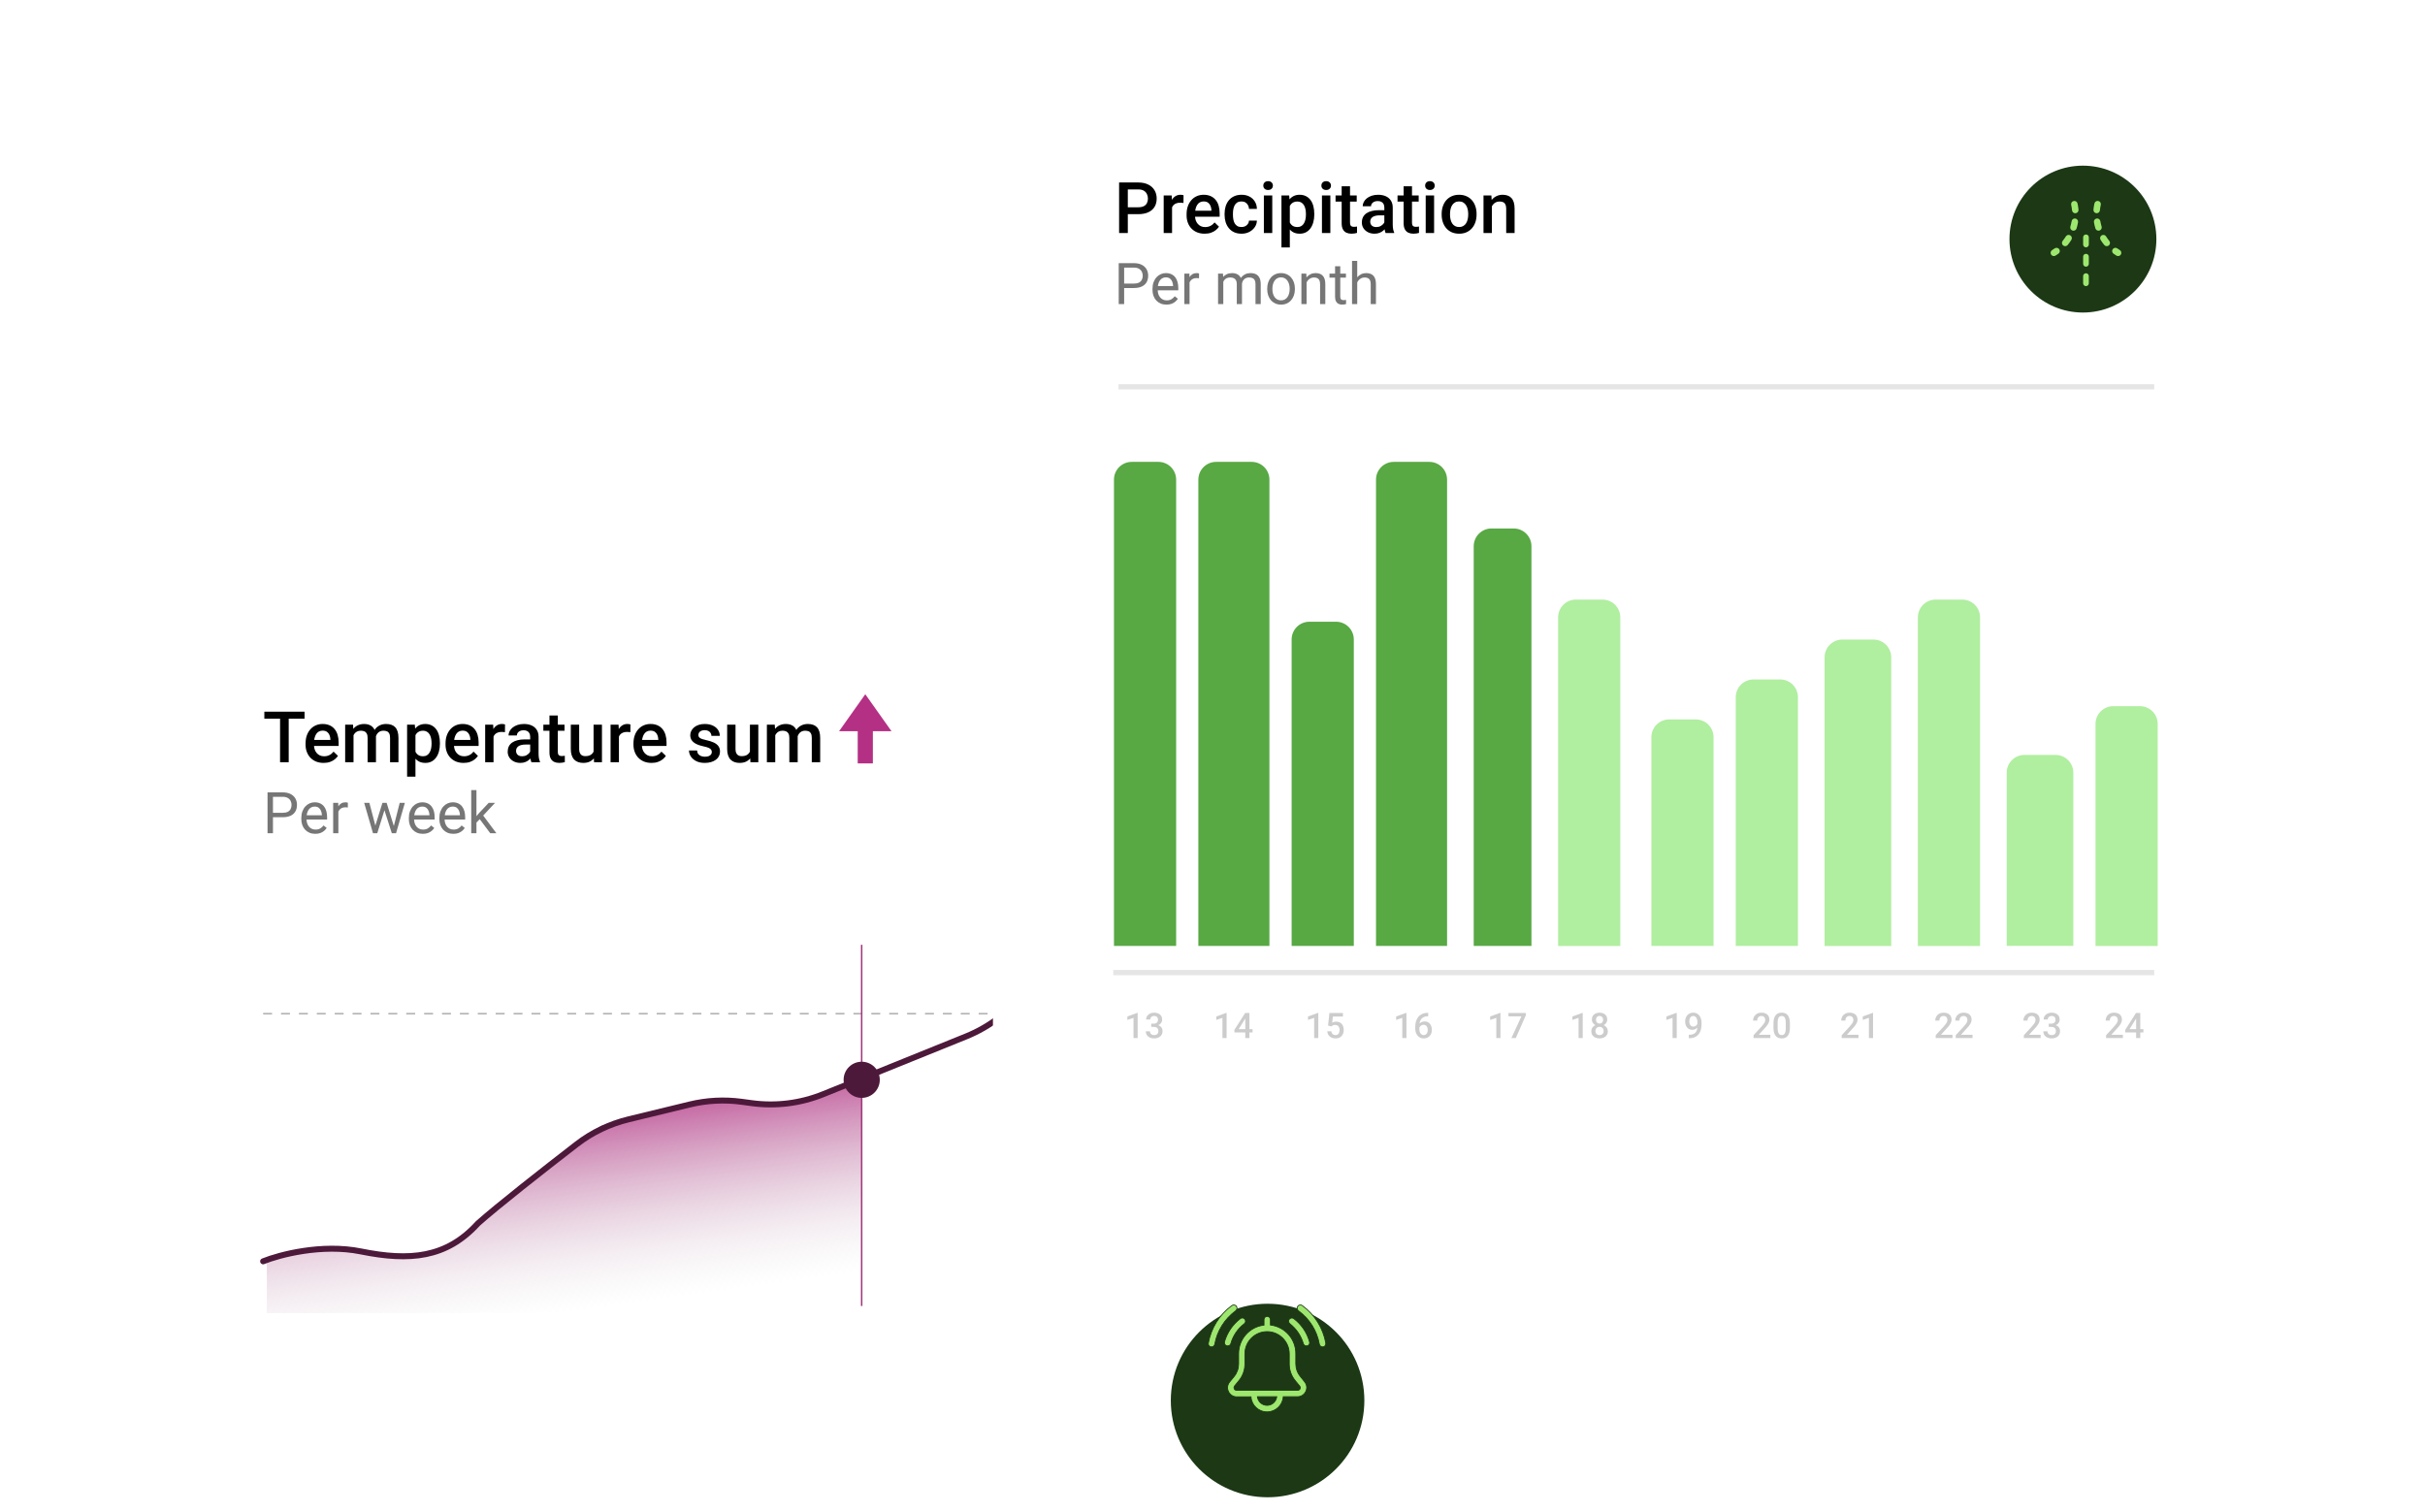 <?xml version="1.0" encoding="UTF-8"?> <svg xmlns="http://www.w3.org/2000/svg" width="526" height="328" viewBox="0 0 526 328" fill="none"><g clip-path="url(#clip0_2719_1332)"><g filter="url(#filter0_d_2719_1332)"><rect x="31" y="111.839" width="249.621" height="186.902" rx="8.02" fill="white"></rect><path d="M62.622 141.852V152.81H60.748V141.852H62.622ZM66.062 141.852V143.357H57.339V141.852H66.062ZM70.194 152.961C69.592 152.961 69.047 152.863 68.561 152.667C68.079 152.467 67.667 152.188 67.326 151.832C66.99 151.476 66.732 151.057 66.551 150.575C66.37 150.093 66.28 149.574 66.28 149.017V148.716C66.28 148.079 66.373 147.502 66.558 146.985C66.744 146.468 67.002 146.027 67.334 145.66C67.665 145.289 68.056 145.005 68.508 144.81C68.959 144.614 69.449 144.516 69.975 144.516C70.558 144.516 71.067 144.614 71.503 144.81C71.94 145.005 72.301 145.281 72.587 145.638C72.878 145.989 73.094 146.408 73.234 146.895C73.38 147.381 73.453 147.918 73.453 148.505V149.28H67.161V147.978H71.661V147.835C71.651 147.509 71.586 147.203 71.466 146.917C71.35 146.631 71.172 146.4 70.931 146.225C70.69 146.049 70.369 145.961 69.968 145.961C69.667 145.961 69.398 146.027 69.163 146.157C68.932 146.282 68.739 146.466 68.583 146.706C68.427 146.947 68.307 147.238 68.222 147.579C68.141 147.916 68.101 148.294 68.101 148.716V149.017C68.101 149.373 68.149 149.704 68.244 150.01C68.345 150.312 68.49 150.575 68.681 150.801C68.872 151.027 69.102 151.205 69.373 151.335C69.644 151.461 69.953 151.523 70.299 151.523C70.736 151.523 71.124 151.435 71.466 151.26C71.807 151.084 72.103 150.836 72.354 150.515L73.31 151.441C73.134 151.696 72.906 151.942 72.625 152.178C72.344 152.409 72 152.597 71.594 152.743C71.192 152.888 70.726 152.961 70.194 152.961ZM76.681 146.323V152.81H74.868V144.667H76.576L76.681 146.323ZM76.388 148.437L75.771 148.43C75.771 147.868 75.841 147.349 75.981 146.872C76.122 146.395 76.328 145.981 76.599 145.63C76.87 145.274 77.206 145 77.607 144.81C78.014 144.614 78.483 144.516 79.015 144.516C79.386 144.516 79.725 144.571 80.031 144.682C80.342 144.787 80.61 144.955 80.836 145.186C81.067 145.417 81.242 145.713 81.363 146.074C81.488 146.435 81.551 146.872 81.551 147.384V152.81H79.737V147.542C79.737 147.145 79.677 146.834 79.556 146.609C79.441 146.383 79.273 146.222 79.052 146.127C78.837 146.027 78.578 145.976 78.277 145.976C77.936 145.976 77.645 146.042 77.404 146.172C77.168 146.303 76.975 146.481 76.824 146.706C76.674 146.932 76.564 147.193 76.493 147.489C76.423 147.785 76.388 148.101 76.388 148.437ZM81.438 147.956L80.588 148.144C80.588 147.652 80.655 147.188 80.791 146.752C80.931 146.31 81.135 145.924 81.4 145.593C81.671 145.256 82.005 144.993 82.401 144.802C82.798 144.612 83.252 144.516 83.764 144.516C84.18 144.516 84.552 144.574 84.878 144.689C85.209 144.8 85.49 144.975 85.721 145.216C85.951 145.457 86.127 145.771 86.247 146.157C86.368 146.538 86.428 147 86.428 147.542V152.81H84.607V147.534C84.607 147.123 84.546 146.804 84.426 146.578C84.311 146.353 84.145 146.197 83.929 146.112C83.714 146.022 83.455 145.976 83.154 145.976C82.873 145.976 82.625 146.029 82.409 146.134C82.198 146.235 82.02 146.378 81.875 146.563C81.729 146.744 81.619 146.952 81.543 147.188C81.473 147.424 81.438 147.68 81.438 147.956ZM90.116 146.232V155.941H88.302V144.667H89.973L90.116 146.232ZM95.422 148.663V148.821C95.422 149.413 95.352 149.963 95.211 150.47C95.076 150.971 94.873 151.41 94.602 151.787C94.336 152.158 94.007 152.447 93.616 152.652C93.224 152.858 92.773 152.961 92.261 152.961C91.754 152.961 91.31 152.868 90.929 152.682C90.552 152.492 90.234 152.223 89.973 151.877C89.712 151.531 89.501 151.124 89.341 150.658C89.185 150.186 89.075 149.669 89.01 149.107V148.498C89.075 147.901 89.185 147.359 89.341 146.872C89.501 146.385 89.712 145.966 89.973 145.615C90.234 145.264 90.552 144.993 90.929 144.802C91.305 144.612 91.744 144.516 92.246 144.516C92.758 144.516 93.212 144.617 93.608 144.817C94.005 145.013 94.338 145.294 94.609 145.66C94.88 146.022 95.083 146.458 95.219 146.97C95.354 147.477 95.422 148.041 95.422 148.663ZM93.608 148.821V148.663C93.608 148.287 93.573 147.938 93.503 147.617C93.433 147.291 93.322 147.005 93.172 146.759C93.021 146.513 92.828 146.323 92.592 146.187C92.361 146.047 92.083 145.976 91.757 145.976C91.436 145.976 91.16 146.032 90.929 146.142C90.698 146.247 90.505 146.395 90.349 146.586C90.194 146.777 90.073 147 89.988 147.256C89.903 147.507 89.843 147.78 89.807 148.076V149.536C89.868 149.898 89.971 150.229 90.116 150.53C90.261 150.831 90.467 151.072 90.733 151.252C91.004 151.428 91.35 151.516 91.772 151.516C92.098 151.516 92.376 151.446 92.607 151.305C92.838 151.165 93.026 150.971 93.172 150.726C93.322 150.475 93.433 150.186 93.503 149.86C93.573 149.534 93.608 149.188 93.608 148.821ZM100.555 152.961C99.953 152.961 99.409 152.863 98.922 152.667C98.44 152.467 98.029 152.188 97.688 151.832C97.351 151.476 97.093 151.057 96.912 150.575C96.732 150.093 96.641 149.574 96.641 149.017V148.716C96.641 148.079 96.734 147.502 96.92 146.985C97.106 146.468 97.364 146.027 97.695 145.66C98.026 145.289 98.418 145.005 98.869 144.81C99.321 144.614 99.81 144.516 100.337 144.516C100.919 144.516 101.428 144.614 101.865 144.81C102.301 145.005 102.662 145.281 102.948 145.638C103.239 145.989 103.455 146.408 103.596 146.895C103.741 147.381 103.814 147.918 103.814 148.505V149.28H97.522V147.978H102.023V147.835C102.013 147.509 101.947 147.203 101.827 146.917C101.712 146.631 101.533 146.4 101.293 146.225C101.052 146.049 100.731 145.961 100.329 145.961C100.028 145.961 99.76 146.027 99.524 146.157C99.293 146.282 99.1 146.466 98.944 146.706C98.789 146.947 98.668 147.238 98.583 147.579C98.503 147.916 98.463 148.294 98.463 148.716V149.017C98.463 149.373 98.51 149.704 98.606 150.01C98.706 150.312 98.852 150.575 99.042 150.801C99.233 151.027 99.464 151.205 99.735 151.335C100.006 151.461 100.314 151.523 100.66 151.523C101.097 151.523 101.486 151.435 101.827 151.26C102.168 151.084 102.464 150.836 102.715 150.515L103.671 151.441C103.495 151.696 103.267 151.942 102.986 152.178C102.705 152.409 102.361 152.597 101.955 152.743C101.554 152.888 101.087 152.961 100.555 152.961ZM107.05 146.217V152.81H105.236V144.667H106.968L107.05 146.217ZM109.542 144.614L109.526 146.3C109.416 146.28 109.296 146.265 109.165 146.255C109.04 146.245 108.914 146.24 108.789 146.24C108.478 146.24 108.204 146.285 107.969 146.375C107.733 146.461 107.534 146.586 107.374 146.752C107.218 146.912 107.098 147.108 107.013 147.339C106.927 147.569 106.877 147.828 106.862 148.114L106.448 148.144C106.448 147.632 106.498 147.158 106.599 146.721C106.699 146.285 106.85 145.901 107.05 145.57C107.256 145.239 107.512 144.98 107.818 144.795C108.129 144.609 108.488 144.516 108.894 144.516C109.005 144.516 109.123 144.526 109.248 144.546C109.378 144.566 109.476 144.589 109.542 144.614ZM114.998 151.177V147.293C114.998 147.002 114.945 146.752 114.84 146.541C114.735 146.33 114.574 146.167 114.358 146.052C114.148 145.936 113.882 145.879 113.561 145.879C113.265 145.879 113.009 145.929 112.793 146.029C112.577 146.129 112.409 146.265 112.289 146.435C112.168 146.606 112.108 146.799 112.108 147.015H110.302C110.302 146.694 110.379 146.383 110.535 146.082C110.691 145.781 110.916 145.512 111.212 145.276C111.508 145.041 111.862 144.855 112.274 144.719C112.685 144.584 113.147 144.516 113.658 144.516C114.271 144.516 114.812 144.619 115.284 144.825C115.761 145.031 116.135 145.342 116.406 145.758C116.682 146.17 116.82 146.686 116.82 147.309V150.929C116.82 151.3 116.845 151.634 116.895 151.93C116.95 152.221 117.028 152.474 117.128 152.69V152.81H115.269C115.184 152.615 115.116 152.366 115.066 152.065C115.021 151.759 114.998 151.463 114.998 151.177ZM115.262 147.858L115.277 148.979H113.975C113.638 148.979 113.342 149.012 113.086 149.077C112.831 149.137 112.617 149.228 112.447 149.348C112.276 149.469 112.148 149.614 112.063 149.785C111.978 149.955 111.935 150.148 111.935 150.364C111.935 150.58 111.985 150.778 112.085 150.959C112.186 151.134 112.331 151.272 112.522 151.373C112.718 151.473 112.953 151.523 113.229 151.523C113.601 151.523 113.924 151.448 114.2 151.298C114.481 151.142 114.702 150.954 114.863 150.733C115.023 150.507 115.109 150.294 115.119 150.093L115.706 150.899C115.645 151.104 115.543 151.325 115.397 151.561C115.252 151.797 115.061 152.023 114.825 152.238C114.594 152.449 114.316 152.622 113.99 152.758C113.668 152.893 113.297 152.961 112.876 152.961C112.344 152.961 111.87 152.855 111.453 152.645C111.037 152.429 110.711 152.14 110.475 151.779C110.239 151.413 110.121 150.999 110.121 150.537C110.121 150.106 110.201 149.724 110.362 149.393C110.527 149.057 110.768 148.776 111.084 148.55C111.406 148.325 111.797 148.154 112.259 148.039C112.72 147.918 113.247 147.858 113.839 147.858H115.262ZM122.449 144.667V145.991H117.858V144.667H122.449ZM119.183 142.672H120.997V150.56C120.997 150.811 121.032 151.004 121.102 151.139C121.177 151.27 121.28 151.358 121.411 151.403C121.541 151.448 121.694 151.471 121.87 151.471C121.995 151.471 122.116 151.463 122.231 151.448C122.346 151.433 122.439 151.418 122.509 151.403L122.517 152.788C122.366 152.833 122.191 152.873 121.99 152.908C121.794 152.943 121.569 152.961 121.313 152.961C120.896 152.961 120.527 152.888 120.206 152.743C119.885 152.592 119.634 152.349 119.454 152.013C119.273 151.676 119.183 151.23 119.183 150.673V142.672ZM128.749 150.891V144.667H130.57V152.81H128.854L128.749 150.891ZM129.005 149.198L129.614 149.183C129.614 149.73 129.554 150.234 129.434 150.695C129.313 151.152 129.128 151.551 128.877 151.892C128.626 152.228 128.305 152.492 127.913 152.682C127.522 152.868 127.053 152.961 126.506 152.961C126.11 152.961 125.746 152.903 125.415 152.788C125.083 152.672 124.797 152.494 124.557 152.253C124.321 152.013 124.138 151.699 124.007 151.313C123.877 150.926 123.811 150.465 123.811 149.928V144.667H125.625V149.943C125.625 150.239 125.66 150.487 125.731 150.688C125.801 150.884 125.896 151.042 126.017 151.162C126.137 151.282 126.278 151.368 126.438 151.418C126.599 151.468 126.769 151.493 126.95 151.493C127.467 151.493 127.873 151.393 128.169 151.192C128.47 150.986 128.684 150.71 128.809 150.364C128.939 150.018 129.005 149.629 129.005 149.198ZM134.251 146.217V152.81H132.437V144.667H134.168L134.251 146.217ZM136.742 144.614L136.727 146.3C136.616 146.28 136.496 146.265 136.365 146.255C136.24 146.245 136.115 146.24 135.989 146.24C135.678 146.24 135.405 146.285 135.169 146.375C134.933 146.461 134.735 146.586 134.574 146.752C134.419 146.912 134.298 147.108 134.213 147.339C134.128 147.569 134.077 147.828 134.062 148.114L133.648 148.144C133.648 147.632 133.699 147.158 133.799 146.721C133.899 146.285 134.05 145.901 134.251 145.57C134.456 145.239 134.712 144.98 135.018 144.795C135.329 144.609 135.688 144.516 136.095 144.516C136.205 144.516 136.323 144.526 136.448 144.546C136.579 144.566 136.677 144.589 136.742 144.614ZM141.318 152.961C140.716 152.961 140.171 152.863 139.685 152.667C139.203 152.467 138.791 152.188 138.45 151.832C138.114 151.476 137.856 151.057 137.675 150.575C137.494 150.093 137.404 149.574 137.404 149.017V148.716C137.404 148.079 137.497 147.502 137.683 146.985C137.868 146.468 138.127 146.027 138.458 145.66C138.789 145.289 139.18 145.005 139.632 144.81C140.083 144.614 140.573 144.516 141.1 144.516C141.682 144.516 142.191 144.614 142.627 144.81C143.064 145.005 143.425 145.281 143.711 145.638C144.002 145.989 144.218 146.408 144.358 146.895C144.504 147.381 144.577 147.918 144.577 148.505V149.28H138.285V147.978H142.785V147.835C142.775 147.509 142.71 147.203 142.59 146.917C142.474 146.631 142.296 146.4 142.055 146.225C141.815 146.049 141.493 145.961 141.092 145.961C140.791 145.961 140.523 146.027 140.287 146.157C140.056 146.282 139.863 146.466 139.707 146.706C139.552 146.947 139.431 147.238 139.346 147.579C139.266 147.916 139.225 148.294 139.225 148.716V149.017C139.225 149.373 139.273 149.704 139.368 150.01C139.469 150.312 139.614 150.575 139.805 150.801C139.996 151.027 140.226 151.205 140.497 151.335C140.768 151.461 141.077 151.523 141.423 151.523C141.86 151.523 142.249 151.435 142.59 151.26C142.931 151.084 143.227 150.836 143.478 150.515L144.434 151.441C144.258 151.696 144.03 151.942 143.749 152.178C143.468 152.409 143.124 152.597 142.718 152.743C142.316 152.888 141.85 152.961 141.318 152.961ZM154.399 150.605C154.399 150.424 154.353 150.261 154.263 150.116C154.173 149.965 154 149.83 153.744 149.709C153.493 149.589 153.122 149.479 152.63 149.378C152.198 149.283 151.802 149.17 151.441 149.04C151.085 148.904 150.778 148.741 150.523 148.55C150.267 148.36 150.068 148.134 149.928 147.873C149.787 147.612 149.717 147.311 149.717 146.97C149.717 146.639 149.79 146.325 149.935 146.029C150.081 145.733 150.289 145.472 150.56 145.246C150.831 145.021 151.16 144.842 151.546 144.712C151.937 144.581 152.374 144.516 152.856 144.516C153.538 144.516 154.123 144.632 154.609 144.862C155.101 145.088 155.477 145.397 155.738 145.788C155.999 146.175 156.13 146.611 156.13 147.098H154.316C154.316 146.882 154.261 146.681 154.15 146.496C154.045 146.305 153.884 146.152 153.669 146.037C153.453 145.916 153.182 145.856 152.856 145.856C152.545 145.856 152.286 145.906 152.081 146.006C151.88 146.102 151.729 146.227 151.629 146.383C151.534 146.538 151.486 146.709 151.486 146.895C151.486 147.03 151.511 147.153 151.561 147.263C151.616 147.369 151.707 147.467 151.832 147.557C151.958 147.642 152.128 147.722 152.344 147.798C152.565 147.873 152.841 147.946 153.172 148.016C153.794 148.146 154.328 148.315 154.775 148.52C155.227 148.721 155.573 148.982 155.814 149.303C156.054 149.619 156.175 150.021 156.175 150.507C156.175 150.869 156.097 151.2 155.942 151.501C155.791 151.797 155.57 152.055 155.279 152.276C154.988 152.492 154.639 152.66 154.233 152.78C153.832 152.901 153.38 152.961 152.878 152.961C152.141 152.961 151.516 152.83 151.004 152.569C150.492 152.304 150.104 151.965 149.838 151.553C149.577 151.137 149.446 150.705 149.446 150.259H151.2C151.22 150.595 151.313 150.863 151.478 151.064C151.649 151.26 151.86 151.403 152.111 151.493C152.367 151.578 152.63 151.621 152.901 151.621C153.227 151.621 153.5 151.578 153.721 151.493C153.942 151.403 154.11 151.282 154.226 151.132C154.341 150.976 154.399 150.801 154.399 150.605ZM162.663 150.891V144.667H164.484V152.81H162.768L162.663 150.891ZM162.918 149.198L163.528 149.183C163.528 149.73 163.468 150.234 163.347 150.695C163.227 151.152 163.041 151.551 162.791 151.892C162.54 152.228 162.219 152.492 161.827 152.682C161.436 152.868 160.967 152.961 160.42 152.961C160.023 152.961 159.66 152.903 159.328 152.788C158.997 152.672 158.711 152.494 158.47 152.253C158.235 152.013 158.051 151.699 157.921 151.313C157.791 150.926 157.725 150.465 157.725 149.928V144.667H159.539V149.943C159.539 150.239 159.574 150.487 159.644 150.688C159.715 150.884 159.81 151.042 159.93 151.162C160.051 151.282 160.191 151.368 160.352 151.418C160.513 151.468 160.683 151.493 160.864 151.493C161.381 151.493 161.787 151.393 162.083 151.192C162.384 150.986 162.597 150.71 162.723 150.364C162.853 150.018 162.918 149.629 162.918 149.198ZM168.157 146.323V152.81H166.343V144.667H168.051L168.157 146.323ZM167.863 148.437L167.246 148.43C167.246 147.868 167.316 147.349 167.457 146.872C167.597 146.395 167.803 145.981 168.074 145.63C168.345 145.274 168.681 145 169.083 144.81C169.489 144.614 169.958 144.516 170.49 144.516C170.861 144.516 171.2 144.571 171.506 144.682C171.817 144.787 172.086 144.955 172.311 145.186C172.542 145.417 172.718 145.713 172.838 146.074C172.964 146.435 173.026 146.872 173.026 147.384V152.81H171.213V147.542C171.213 147.145 171.152 146.834 171.032 146.609C170.916 146.383 170.748 146.222 170.528 146.127C170.312 146.027 170.053 145.976 169.752 145.976C169.411 145.976 169.12 146.042 168.879 146.172C168.644 146.303 168.45 146.481 168.3 146.706C168.149 146.932 168.039 147.193 167.969 147.489C167.898 147.785 167.863 148.101 167.863 148.437ZM172.913 147.956L172.063 148.144C172.063 147.652 172.131 147.188 172.266 146.752C172.407 146.31 172.61 145.924 172.876 145.593C173.147 145.256 173.48 144.993 173.877 144.802C174.273 144.612 174.727 144.516 175.239 144.516C175.656 144.516 176.027 144.574 176.353 144.689C176.684 144.8 176.965 144.975 177.196 145.216C177.427 145.457 177.602 145.771 177.723 146.157C177.843 146.538 177.903 147 177.903 147.542V152.81H176.082V147.534C176.082 147.123 176.022 146.804 175.901 146.578C175.786 146.353 175.62 146.197 175.405 146.112C175.189 146.022 174.931 145.976 174.629 145.976C174.348 145.976 174.1 146.029 173.884 146.134C173.674 146.235 173.496 146.378 173.35 146.563C173.204 146.744 173.094 146.952 173.019 147.188C172.949 147.424 172.913 147.68 172.913 147.956Z" fill="black"></path><path d="M61.303 164.745H58.932V163.788H61.303C61.762 163.788 62.133 163.715 62.418 163.568C62.702 163.422 62.909 163.219 63.039 162.959C63.173 162.699 63.24 162.402 63.24 162.069C63.24 161.764 63.173 161.478 63.039 161.21C62.909 160.942 62.702 160.726 62.418 160.564C62.133 160.397 61.762 160.314 61.303 160.314H59.206V168.224H58.03V159.351H61.303C61.973 159.351 62.54 159.467 63.003 159.699C63.466 159.93 63.817 160.251 64.057 160.661C64.297 161.068 64.417 161.533 64.417 162.057C64.417 162.626 64.297 163.111 64.057 163.514C63.817 163.916 63.466 164.222 63.003 164.434C62.54 164.641 61.973 164.745 61.303 164.745ZM68.384 168.346C67.925 168.346 67.508 168.269 67.135 168.115C66.765 167.956 66.446 167.735 66.178 167.45C65.914 167.166 65.711 166.829 65.569 166.439C65.426 166.049 65.355 165.622 65.355 165.159V164.903C65.355 164.367 65.434 163.889 65.593 163.471C65.751 163.048 65.967 162.691 66.239 162.398C66.511 162.106 66.82 161.884 67.165 161.734C67.511 161.584 67.868 161.508 68.238 161.508C68.709 161.508 69.115 161.59 69.457 161.752C69.802 161.915 70.084 162.142 70.304 162.435C70.523 162.723 70.686 163.065 70.791 163.459C70.897 163.849 70.95 164.275 70.95 164.738V165.244H66.026V164.324H69.822V164.239C69.806 163.946 69.745 163.662 69.639 163.386C69.538 163.109 69.375 162.882 69.152 162.703C68.928 162.524 68.624 162.435 68.238 162.435C67.982 162.435 67.746 162.49 67.531 162.599C67.316 162.705 67.131 162.863 66.976 163.075C66.822 163.286 66.702 163.544 66.617 163.849C66.531 164.153 66.489 164.505 66.489 164.903V165.159C66.489 165.472 66.531 165.766 66.617 166.043C66.706 166.315 66.834 166.555 67.001 166.762C67.171 166.969 67.376 167.131 67.616 167.249C67.86 167.367 68.136 167.426 68.445 167.426C68.843 167.426 69.18 167.345 69.457 167.182C69.733 167.02 69.975 166.802 70.182 166.53L70.864 167.073C70.722 167.288 70.541 167.493 70.322 167.688C70.103 167.883 69.832 168.042 69.511 168.163C69.195 168.285 68.819 168.346 68.384 168.346ZM73.394 162.666V168.224H72.266V161.63H73.363L73.394 162.666ZM75.453 161.594L75.447 162.642C75.354 162.622 75.264 162.61 75.179 162.605C75.098 162.597 75.004 162.593 74.899 162.593C74.639 162.593 74.409 162.634 74.21 162.715C74.011 162.796 73.843 162.91 73.704 163.056C73.566 163.203 73.457 163.377 73.375 163.581C73.298 163.78 73.247 163.999 73.223 164.239L72.906 164.422C72.906 164.023 72.945 163.65 73.022 163.3C73.103 162.951 73.227 162.642 73.394 162.374C73.56 162.102 73.771 161.89 74.027 161.74C74.287 161.586 74.596 161.508 74.954 161.508C75.035 161.508 75.128 161.519 75.234 161.539C75.34 161.555 75.413 161.574 75.453 161.594ZM81.261 167.054L82.955 161.63H83.699L83.553 162.709L81.828 168.224H81.103L81.261 167.054ZM80.122 161.63L81.566 167.115L81.669 168.224H80.908L78.994 161.63H80.122ZM85.32 167.073L86.697 161.63H87.819L85.905 168.224H85.149L85.32 167.073ZM83.864 161.63L85.521 166.963L85.71 168.224H84.991L83.218 162.697L83.071 161.63H83.864ZM91.713 168.346C91.254 168.346 90.837 168.269 90.463 168.115C90.094 167.956 89.775 167.735 89.507 167.45C89.243 167.166 89.04 166.829 88.897 166.439C88.755 166.049 88.684 165.622 88.684 165.159V164.903C88.684 164.367 88.763 163.889 88.922 163.471C89.08 163.048 89.296 162.691 89.568 162.398C89.84 162.106 90.149 161.884 90.494 161.734C90.839 161.584 91.197 161.508 91.567 161.508C92.038 161.508 92.444 161.59 92.785 161.752C93.131 161.915 93.413 162.142 93.632 162.435C93.852 162.723 94.014 163.065 94.12 163.459C94.226 163.849 94.278 164.275 94.278 164.738V165.244H89.354V164.324H93.151V164.239C93.135 163.946 93.074 163.662 92.968 163.386C92.867 163.109 92.704 162.882 92.481 162.703C92.257 162.524 91.953 162.435 91.567 162.435C91.311 162.435 91.075 162.49 90.86 162.599C90.644 162.705 90.46 162.863 90.305 163.075C90.151 163.286 90.031 163.544 89.945 163.849C89.86 164.153 89.817 164.505 89.817 164.903V165.159C89.817 165.472 89.86 165.766 89.945 166.043C90.035 166.315 90.163 166.555 90.329 166.762C90.5 166.969 90.705 167.131 90.945 167.249C91.189 167.367 91.465 167.426 91.774 167.426C92.172 167.426 92.509 167.345 92.785 167.182C93.062 167.02 93.303 166.802 93.511 166.53L94.193 167.073C94.051 167.288 93.87 167.493 93.651 167.688C93.431 167.883 93.161 168.042 92.84 168.163C92.523 168.285 92.148 168.346 91.713 168.346ZM98.331 168.346C97.872 168.346 97.456 168.269 97.082 168.115C96.712 167.956 96.393 167.735 96.125 167.45C95.861 167.166 95.658 166.829 95.516 166.439C95.374 166.049 95.302 165.622 95.302 165.159V164.903C95.302 164.367 95.382 163.889 95.54 163.471C95.698 163.048 95.914 162.691 96.186 162.398C96.458 162.106 96.767 161.884 97.112 161.734C97.458 161.584 97.815 161.508 98.185 161.508C98.656 161.508 99.062 161.59 99.404 161.752C99.749 161.915 100.032 162.142 100.251 162.435C100.47 162.723 100.633 163.065 100.738 163.459C100.844 163.849 100.897 164.275 100.897 164.738V165.244H95.973V164.324H99.769V164.239C99.753 163.946 99.692 163.662 99.587 163.386C99.485 163.109 99.323 162.882 99.099 162.703C98.876 162.524 98.571 162.435 98.185 162.435C97.929 162.435 97.693 162.49 97.478 162.599C97.263 162.705 97.078 162.863 96.923 163.075C96.769 163.286 96.649 163.544 96.564 163.849C96.479 164.153 96.436 164.505 96.436 164.903V165.159C96.436 165.472 96.479 165.766 96.564 166.043C96.653 166.315 96.781 166.555 96.948 166.762C97.118 166.969 97.324 167.131 97.563 167.249C97.807 167.367 98.083 167.426 98.392 167.426C98.79 167.426 99.127 167.345 99.404 167.182C99.68 167.02 99.922 166.802 100.129 166.53L100.812 167.073C100.669 167.288 100.489 167.493 100.269 167.688C100.05 167.883 99.78 168.042 99.459 168.163C99.142 168.285 98.766 168.346 98.331 168.346ZM103.347 158.864V168.224H102.213V158.864H103.347ZM107.375 161.63L104.499 164.708L102.89 166.378L102.798 165.177L103.95 163.8L105.998 161.63H107.375ZM106.345 168.224L103.993 165.08L104.578 164.074L107.674 168.224H106.345Z" fill="#767676"></path><path fill-rule="evenodd" clip-rule="evenodd" d="M186.043 153.066L189.332 153.066L189.332 146.086L193.375 146.086L187.687 138.063L182 146.086L186.043 146.086L186.043 153.066Z" fill="#B43084"></path><path d="M57.075 207.36H255.164" stroke="#AFAFAF" stroke-width="0.324" stroke-dasharray="1.94 1.94"></path><path d="M78.968 258.549C70.531 256.846 61.392 259.259 57.877 260.678V272.315H186.995V221.79L176.034 225.89C172.886 227.068 169.496 227.449 166.165 227.001L159.224 226.067C156.711 225.729 154.156 225.862 151.692 226.46L130.564 231.586C124.036 236.553 109.624 247.693 104.201 252.518C97.422 259.968 89.513 260.678 78.968 258.549Z" fill="url(#paint0_linear_2719_1332)"></path><path d="M186.904 192.418V270.776" stroke="#A1377B" stroke-width="0.324"></path><path d="M57.075 261.085C60.61 259.655 69.801 257.226 78.285 258.941C88.891 261.085 96.844 260.37 103.662 252.866C107.966 249.032 117.897 241.238 125.121 235.662C128.448 233.094 132.283 231.272 136.368 230.28L149.601 227.064C153.283 226.17 157.1 225.97 160.855 226.476L163.084 226.777C168.324 227.483 173.658 226.812 178.561 224.83L209.548 212.301C212.17 211.241 214.632 209.82 216.862 208.081L228.609 198.917C231.639 196.553 235.091 194.784 238.78 193.704L255.164 188.907" stroke="#4D193A" stroke-width="1.295" stroke-linecap="round"></path><ellipse cx="186.908" cy="221.709" rx="3.923" ry="3.923" fill="#4D193A"></ellipse></g><path d="M241.566 158.47C242.234 158.47 242.791 157.902 242.791 157.223C242.791 156.544 242.234 155.965 241.566 155.965C240.898 155.965 240.341 156.533 240.341 157.212C240.341 157.891 240.898 158.47 241.566 158.47Z" fill="black"></path><path d="M241.566 159.728C240.898 159.728 240.341 160.296 240.341 160.975C240.341 161.655 240.898 162.222 241.566 162.222C242.234 162.222 242.791 161.666 242.791 160.975C242.791 160.285 242.234 159.728 241.566 159.728Z" fill="black"></path><path d="M241.566 163.481C240.898 163.481 240.341 164.049 240.341 164.728C240.341 165.408 240.898 165.987 241.566 165.987C242.234 165.987 242.791 165.419 242.791 164.74C242.791 164.06 242.234 163.481 241.566 163.481Z" fill="black"></path><g filter="url(#filter1_d_2719_1332)"><rect x="215.379" y="13" width="279.121" height="226.866" rx="12.745" fill="white"></rect></g><path d="M220.434 27.731C220.434 22.411 224.747 18.097 230.067 18.097H479.581C484.902 18.097 489.215 22.411 489.215 27.731V217.516C489.215 222.836 484.902 227.15 479.581 227.15H230.067C224.747 227.15 220.434 222.836 220.434 217.516V27.731Z" fill="white"></path><path d="M246.904 46.461H244.051V44.963H246.904C247.401 44.963 247.802 44.883 248.108 44.722C248.414 44.562 248.637 44.341 248.778 44.06C248.923 43.774 248.996 43.448 248.996 43.081C248.996 42.735 248.923 42.411 248.778 42.11C248.637 41.804 248.414 41.559 248.108 41.373C247.802 41.187 247.401 41.094 246.904 41.094H244.631V50.547H242.742V39.589H246.904C247.752 39.589 248.472 39.74 249.064 40.041C249.661 40.337 250.115 40.748 250.426 41.275C250.737 41.797 250.893 42.394 250.893 43.066C250.893 43.774 250.737 44.381 250.426 44.888C250.115 45.394 249.661 45.783 249.064 46.054C248.472 46.325 247.752 46.461 246.904 46.461ZM254.227 43.954V50.547H252.413V42.404H254.144L254.227 43.954ZM256.718 42.351L256.703 44.037C256.593 44.017 256.472 44.002 256.342 43.992C256.217 43.982 256.091 43.977 255.966 43.977C255.655 43.977 255.381 44.022 255.145 44.112C254.909 44.198 254.711 44.323 254.551 44.489C254.395 44.649 254.275 44.845 254.189 45.076C254.104 45.307 254.054 45.565 254.039 45.851L253.625 45.881C253.625 45.369 253.675 44.895 253.775 44.459C253.876 44.022 254.026 43.638 254.227 43.307C254.433 42.976 254.689 42.718 254.995 42.532C255.306 42.346 255.665 42.253 256.071 42.253C256.181 42.253 256.299 42.264 256.425 42.283C256.555 42.304 256.653 42.326 256.718 42.351ZM261.294 50.698C260.692 50.698 260.148 50.6 259.661 50.404C259.179 50.204 258.768 49.925 258.427 49.569C258.091 49.213 257.832 48.794 257.652 48.312C257.471 47.831 257.381 47.311 257.381 46.754V46.453C257.381 45.816 257.473 45.239 257.659 44.722C257.845 44.205 258.103 43.764 258.434 43.397C258.765 43.026 259.157 42.743 259.608 42.547C260.06 42.351 260.549 42.253 261.076 42.253C261.658 42.253 262.167 42.351 262.604 42.547C263.04 42.743 263.402 43.019 263.688 43.375C263.979 43.726 264.194 44.145 264.335 44.632C264.48 45.118 264.553 45.655 264.553 46.242V47.018H258.261V45.716H262.762V45.573C262.752 45.246 262.687 44.94 262.566 44.654C262.451 44.368 262.273 44.138 262.032 43.962C261.791 43.786 261.47 43.699 261.069 43.699C260.767 43.699 260.499 43.764 260.263 43.894C260.032 44.02 259.839 44.203 259.684 44.444C259.528 44.684 259.408 44.975 259.322 45.317C259.242 45.653 259.202 46.032 259.202 46.453V46.754C259.202 47.11 259.25 47.442 259.345 47.748C259.445 48.049 259.591 48.312 259.782 48.538C259.972 48.764 260.203 48.942 260.474 49.072C260.745 49.198 261.053 49.261 261.4 49.261C261.836 49.261 262.225 49.173 262.566 48.997C262.907 48.821 263.203 48.573 263.454 48.252L264.41 49.178C264.235 49.434 264.006 49.679 263.725 49.915C263.444 50.146 263.101 50.334 262.694 50.48C262.293 50.625 261.826 50.698 261.294 50.698ZM269.295 49.253C269.591 49.253 269.857 49.195 270.093 49.08C270.333 48.959 270.527 48.794 270.672 48.583C270.823 48.372 270.905 48.129 270.921 47.853H272.629C272.619 48.38 272.463 48.859 272.162 49.291C271.861 49.722 271.462 50.066 270.966 50.322C270.469 50.573 269.92 50.698 269.317 50.698C268.695 50.698 268.153 50.593 267.692 50.382C267.23 50.166 266.846 49.87 266.54 49.494C266.234 49.117 266.003 48.684 265.848 48.192C265.697 47.7 265.622 47.173 265.622 46.611V46.348C265.622 45.786 265.697 45.259 265.848 44.767C266.003 44.27 266.234 43.834 266.54 43.458C266.846 43.081 267.23 42.788 267.692 42.577C268.153 42.361 268.693 42.253 269.31 42.253C269.962 42.253 270.534 42.384 271.026 42.645C271.518 42.901 271.904 43.26 272.185 43.721C272.471 44.178 272.619 44.709 272.629 45.317H270.921C270.905 45.016 270.83 44.745 270.695 44.504C270.564 44.258 270.379 44.062 270.138 43.917C269.902 43.771 269.618 43.699 269.287 43.699C268.921 43.699 268.617 43.774 268.377 43.924C268.136 44.07 267.948 44.27 267.812 44.526C267.677 44.777 267.579 45.061 267.519 45.377C267.463 45.688 267.436 46.012 267.436 46.348V46.611C267.436 46.947 267.463 47.273 267.519 47.59C267.574 47.906 267.669 48.189 267.805 48.44C267.945 48.686 268.136 48.884 268.377 49.035C268.617 49.18 268.924 49.253 269.295 49.253ZM275.963 42.404V50.547H274.142V42.404H275.963ZM274.021 40.267C274.021 39.99 274.112 39.762 274.292 39.582C274.478 39.396 274.734 39.303 275.06 39.303C275.381 39.303 275.635 39.396 275.82 39.582C276.006 39.762 276.099 39.99 276.099 40.267C276.099 40.537 276.006 40.763 275.82 40.944C275.635 41.124 275.381 41.215 275.06 41.215C274.734 41.215 274.478 41.124 274.292 40.944C274.112 40.763 274.021 40.537 274.021 40.267ZM279.772 43.969V53.678H277.958V42.404H279.629L279.772 43.969ZM285.078 46.401V46.559C285.078 47.151 285.007 47.7 284.867 48.207C284.731 48.709 284.528 49.148 284.257 49.524C283.991 49.895 283.663 50.184 283.271 50.389C282.88 50.595 282.428 50.698 281.917 50.698C281.41 50.698 280.966 50.605 280.584 50.419C280.208 50.229 279.889 49.96 279.629 49.614C279.368 49.268 279.157 48.862 278.996 48.395C278.841 47.923 278.73 47.407 278.665 46.844V46.235C278.73 45.638 278.841 45.096 278.996 44.609C279.157 44.123 279.368 43.703 279.629 43.352C279.889 43.001 280.208 42.73 280.584 42.539C280.961 42.349 281.4 42.253 281.901 42.253C282.413 42.253 282.867 42.354 283.264 42.554C283.66 42.75 283.994 43.031 284.265 43.397C284.536 43.759 284.739 44.195 284.874 44.707C285.01 45.214 285.078 45.778 285.078 46.401ZM283.264 46.559V46.401C283.264 46.024 283.229 45.675 283.158 45.354C283.088 45.028 282.978 44.742 282.827 44.496C282.677 44.25 282.484 44.06 282.248 43.924C282.017 43.784 281.738 43.714 281.412 43.714C281.091 43.714 280.815 43.769 280.584 43.879C280.354 43.984 280.16 44.133 280.005 44.323C279.849 44.514 279.729 44.737 279.644 44.993C279.558 45.244 279.498 45.517 279.463 45.813V47.273C279.523 47.635 279.626 47.966 279.772 48.267C279.917 48.568 280.123 48.809 280.389 48.989C280.66 49.165 281.006 49.253 281.427 49.253C281.753 49.253 282.032 49.183 282.263 49.042C282.494 48.902 282.682 48.709 282.827 48.463C282.978 48.212 283.088 47.923 283.158 47.597C283.229 47.271 283.264 46.925 283.264 46.559ZM288.562 42.404V50.547H286.741V42.404H288.562ZM286.621 40.267C286.621 39.99 286.711 39.762 286.891 39.582C287.077 39.396 287.333 39.303 287.659 39.303C287.98 39.303 288.234 39.396 288.419 39.582C288.605 39.762 288.698 39.99 288.698 40.267C288.698 40.537 288.605 40.763 288.419 40.944C288.234 41.124 287.98 41.215 287.659 41.215C287.333 41.215 287.077 41.124 286.891 40.944C286.711 40.763 286.621 40.537 286.621 40.267ZM294.282 42.404V43.729H289.691V42.404H294.282ZM291.016 40.41H292.83V48.297C292.83 48.548 292.865 48.741 292.935 48.877C293.01 49.007 293.113 49.095 293.244 49.14C293.374 49.185 293.527 49.208 293.703 49.208C293.828 49.208 293.949 49.2 294.064 49.185C294.179 49.17 294.272 49.155 294.343 49.14L294.35 50.525C294.2 50.57 294.024 50.61 293.823 50.645C293.628 50.681 293.402 50.698 293.146 50.698C292.729 50.698 292.361 50.625 292.039 50.48C291.718 50.329 291.467 50.086 291.287 49.75C291.106 49.413 291.016 48.967 291.016 48.41V40.41ZM300.273 48.914V45.031C300.273 44.74 300.221 44.489 300.115 44.278C300.01 44.067 299.849 43.904 299.634 43.789C299.423 43.673 299.157 43.616 298.836 43.616C298.54 43.616 298.284 43.666 298.068 43.766C297.852 43.867 297.684 44.002 297.564 44.173C297.443 44.343 297.383 44.536 297.383 44.752H295.577C295.577 44.431 295.655 44.12 295.81 43.819C295.966 43.518 296.192 43.249 296.488 43.014C296.784 42.778 297.137 42.592 297.549 42.457C297.96 42.321 298.422 42.253 298.934 42.253C299.546 42.253 300.088 42.356 300.559 42.562C301.036 42.768 301.41 43.079 301.681 43.495C301.957 43.907 302.095 44.423 302.095 45.046V48.666C302.095 49.037 302.12 49.371 302.17 49.667C302.225 49.958 302.303 50.211 302.403 50.427V50.547H300.544C300.459 50.352 300.391 50.103 300.341 49.802C300.296 49.496 300.273 49.2 300.273 48.914ZM300.537 45.595L300.552 46.717H299.25C298.914 46.717 298.618 46.749 298.362 46.814C298.106 46.875 297.892 46.965 297.722 47.085C297.551 47.206 297.423 47.351 297.338 47.522C297.253 47.693 297.21 47.886 297.21 48.101C297.21 48.317 297.26 48.515 297.361 48.696C297.461 48.872 297.606 49.01 297.797 49.11C297.993 49.21 298.229 49.261 298.505 49.261C298.876 49.261 299.2 49.185 299.476 49.035C299.757 48.879 299.977 48.691 300.138 48.47C300.298 48.244 300.384 48.031 300.394 47.831L300.981 48.636C300.921 48.842 300.818 49.062 300.672 49.298C300.527 49.534 300.336 49.76 300.1 49.975C299.869 50.186 299.591 50.359 299.265 50.495C298.944 50.63 298.572 50.698 298.151 50.698C297.619 50.698 297.145 50.593 296.728 50.382C296.312 50.166 295.986 49.878 295.75 49.516C295.514 49.15 295.396 48.736 295.396 48.275C295.396 47.843 295.477 47.462 295.637 47.13C295.803 46.794 296.044 46.513 296.36 46.288C296.681 46.062 297.072 45.891 297.534 45.776C297.995 45.655 298.522 45.595 299.114 45.595H300.537ZM307.724 42.404V43.729H303.133V42.404H307.724ZM304.458 40.41H306.272V48.297C306.272 48.548 306.307 48.741 306.377 48.877C306.452 49.007 306.555 49.095 306.686 49.14C306.816 49.185 306.969 49.208 307.145 49.208C307.27 49.208 307.391 49.2 307.506 49.185C307.622 49.17 307.714 49.155 307.785 49.14L307.792 50.525C307.642 50.57 307.466 50.61 307.265 50.645C307.07 50.681 306.844 50.698 306.588 50.698C306.171 50.698 305.803 50.625 305.482 50.48C305.16 50.329 304.91 50.086 304.729 49.75C304.548 49.413 304.458 48.967 304.458 48.41V40.41ZM311.066 42.404V50.547H309.245V42.404H311.066ZM309.124 40.267C309.124 39.99 309.215 39.762 309.395 39.582C309.581 39.396 309.837 39.303 310.163 39.303C310.484 39.303 310.737 39.396 310.923 39.582C311.109 39.762 311.202 39.99 311.202 40.267C311.202 40.537 311.109 40.763 310.923 40.944C310.737 41.124 310.484 41.215 310.163 41.215C309.837 41.215 309.581 41.124 309.395 40.944C309.215 40.763 309.124 40.537 309.124 40.267ZM312.707 46.566V46.393C312.707 45.806 312.792 45.261 312.963 44.76C313.133 44.253 313.379 43.814 313.7 43.443C314.026 43.066 314.423 42.775 314.89 42.569C315.361 42.359 315.893 42.253 316.485 42.253C317.082 42.253 317.614 42.359 318.081 42.569C318.552 42.775 318.951 43.066 319.277 43.443C319.604 43.814 319.852 44.253 320.022 44.76C320.193 45.261 320.278 45.806 320.278 46.393V46.566C320.278 47.153 320.193 47.697 320.022 48.199C319.852 48.701 319.604 49.14 319.277 49.516C318.951 49.888 318.555 50.179 318.088 50.389C317.622 50.595 317.092 50.698 316.5 50.698C315.903 50.698 315.369 50.595 314.897 50.389C314.43 50.179 314.034 49.888 313.708 49.516C313.382 49.14 313.133 48.701 312.963 48.199C312.792 47.697 312.707 47.153 312.707 46.566ZM314.521 46.393V46.566C314.521 46.932 314.558 47.279 314.634 47.605C314.709 47.931 314.827 48.217 314.987 48.463C315.148 48.709 315.354 48.902 315.605 49.042C315.855 49.183 316.154 49.253 316.5 49.253C316.836 49.253 317.127 49.183 317.373 49.042C317.624 48.902 317.83 48.709 317.99 48.463C318.151 48.217 318.269 47.931 318.344 47.605C318.424 47.279 318.465 46.932 318.465 46.566V46.393C318.465 46.032 318.424 45.691 318.344 45.369C318.269 45.043 318.148 44.755 317.983 44.504C317.822 44.253 317.617 44.057 317.366 43.917C317.12 43.771 316.826 43.699 316.485 43.699C316.144 43.699 315.848 43.771 315.597 43.917C315.351 44.057 315.148 44.253 314.987 44.504C314.827 44.755 314.709 45.043 314.634 45.369C314.558 45.691 314.521 46.032 314.521 46.393ZM323.598 44.143V50.547H321.784V42.404H323.492L323.598 44.143ZM323.274 46.175L322.687 46.167C322.692 45.59 322.772 45.061 322.928 44.579C323.088 44.097 323.309 43.683 323.59 43.337C323.876 42.991 324.217 42.725 324.614 42.539C325.01 42.349 325.452 42.253 325.938 42.253C326.33 42.253 326.683 42.309 326.999 42.419C327.321 42.524 327.594 42.697 327.82 42.938C328.051 43.179 328.226 43.493 328.347 43.879C328.467 44.261 328.527 44.73 328.527 45.287V50.547H326.706V45.279C326.706 44.888 326.648 44.579 326.533 44.353C326.422 44.123 326.259 43.959 326.044 43.864C325.833 43.764 325.569 43.714 325.253 43.714C324.942 43.714 324.664 43.779 324.418 43.909C324.172 44.04 323.964 44.218 323.793 44.444C323.628 44.669 323.5 44.93 323.409 45.226C323.319 45.522 323.274 45.839 323.274 46.175Z" fill="black"></path><path d="M245.931 62.482H243.561V61.525H245.931C246.391 61.525 246.762 61.452 247.047 61.305C247.331 61.159 247.538 60.956 247.668 60.696C247.802 60.436 247.869 60.139 247.869 59.806C247.869 59.502 247.802 59.215 247.668 58.947C247.538 58.679 247.331 58.464 247.047 58.301C246.762 58.134 246.391 58.051 245.931 58.051H243.835V65.962H242.659V57.088H245.931C246.602 57.088 247.169 57.204 247.632 57.436C248.095 57.667 248.446 57.988 248.686 58.398C248.926 58.805 249.046 59.27 249.046 59.794C249.046 60.363 248.926 60.848 248.686 61.251C248.446 61.653 248.095 61.96 247.632 62.171C247.169 62.378 246.602 62.482 245.931 62.482ZM253.013 66.083C252.554 66.083 252.137 66.006 251.764 65.852C251.394 65.693 251.075 65.472 250.807 65.188C250.543 64.903 250.34 64.566 250.197 64.176C250.055 63.786 249.984 63.359 249.984 62.896V62.64C249.984 62.104 250.063 61.626 250.222 61.208C250.38 60.785 250.596 60.428 250.868 60.135C251.14 59.843 251.449 59.621 251.794 59.471C252.139 59.321 252.497 59.246 252.867 59.246C253.338 59.246 253.744 59.327 254.086 59.489C254.431 59.652 254.713 59.879 254.933 60.172C255.152 60.46 255.315 60.802 255.42 61.196C255.526 61.586 255.579 62.012 255.579 62.475V62.981H250.654V62.061H254.451V61.976C254.435 61.683 254.374 61.399 254.268 61.123C254.167 60.846 254.004 60.619 253.781 60.44C253.557 60.261 253.253 60.172 252.867 60.172C252.611 60.172 252.375 60.227 252.16 60.337C251.944 60.442 251.76 60.6 251.605 60.812C251.451 61.023 251.331 61.281 251.246 61.586C251.16 61.891 251.118 62.242 251.118 62.64V62.896C251.118 63.209 251.16 63.503 251.246 63.78C251.335 64.052 251.463 64.292 251.63 64.499C251.8 64.706 252.005 64.869 252.245 64.986C252.489 65.104 252.765 65.163 253.074 65.163C253.472 65.163 253.809 65.082 254.086 64.919C254.362 64.757 254.604 64.54 254.811 64.267L255.493 64.81C255.351 65.025 255.17 65.23 254.951 65.425C254.732 65.62 254.461 65.779 254.14 65.9C253.824 66.022 253.448 66.083 253.013 66.083ZM258.022 60.404V65.962H256.895V59.367H257.992L258.022 60.404ZM260.082 59.331L260.076 60.379C259.983 60.359 259.893 60.347 259.808 60.343C259.727 60.334 259.633 60.33 259.528 60.33C259.268 60.33 259.038 60.371 258.839 60.452C258.64 60.533 258.471 60.647 258.333 60.794C258.195 60.94 258.085 61.114 258.004 61.318C257.927 61.517 257.876 61.736 257.852 61.976L257.535 62.159C257.535 61.761 257.573 61.387 257.651 61.037C257.732 60.688 257.856 60.379 258.022 60.111C258.189 59.839 258.4 59.627 258.656 59.477C258.916 59.323 259.225 59.246 259.583 59.246C259.664 59.246 259.757 59.256 259.863 59.276C259.969 59.292 260.042 59.311 260.082 59.331ZM265.342 60.678V65.962H264.208V59.367H265.281L265.342 60.678ZM265.11 62.415L264.586 62.396C264.59 61.945 264.649 61.529 264.763 61.147C264.876 60.761 265.045 60.426 265.269 60.141C265.492 59.857 265.77 59.638 266.103 59.483C266.437 59.325 266.823 59.246 267.261 59.246C267.57 59.246 267.855 59.29 268.115 59.38C268.375 59.465 268.6 59.601 268.791 59.788C268.982 59.975 269.13 60.215 269.236 60.507C269.342 60.8 269.394 61.153 269.394 61.568V65.962H268.267V61.622C268.267 61.277 268.208 61.001 268.09 60.794C267.976 60.586 267.814 60.436 267.603 60.343C267.391 60.245 267.144 60.196 266.859 60.196C266.526 60.196 266.248 60.255 266.024 60.373C265.801 60.491 265.622 60.653 265.488 60.861C265.354 61.068 265.256 61.305 265.195 61.574C265.138 61.838 265.11 62.118 265.11 62.415ZM269.382 61.793L268.626 62.025C268.631 61.663 268.689 61.316 268.803 60.983C268.921 60.649 269.09 60.353 269.309 60.093C269.532 59.833 269.807 59.627 270.132 59.477C270.457 59.323 270.828 59.246 271.247 59.246C271.6 59.246 271.913 59.292 272.185 59.386C272.462 59.479 272.693 59.623 272.88 59.819C273.071 60.009 273.215 60.255 273.313 60.556C273.41 60.856 273.459 61.214 273.459 61.628V65.962H272.326V61.616C272.326 61.246 272.267 60.96 272.149 60.757C272.035 60.55 271.873 60.406 271.661 60.324C271.454 60.239 271.206 60.196 270.918 60.196C270.67 60.196 270.451 60.239 270.26 60.324C270.069 60.41 269.908 60.527 269.778 60.678C269.648 60.824 269.549 60.993 269.48 61.184C269.415 61.374 269.382 61.578 269.382 61.793ZM274.867 62.738V62.597C274.867 62.122 274.936 61.681 275.074 61.275C275.212 60.865 275.411 60.509 275.671 60.209C275.931 59.904 276.246 59.668 276.616 59.502C276.986 59.331 277.4 59.246 277.859 59.246C278.322 59.246 278.739 59.331 279.109 59.502C279.482 59.668 279.799 59.904 280.059 60.209C280.323 60.509 280.524 60.865 280.663 61.275C280.801 61.681 280.87 62.122 280.87 62.597V62.738C280.87 63.213 280.801 63.654 280.663 64.06C280.524 64.466 280.323 64.822 280.059 65.126C279.799 65.427 279.484 65.663 279.115 65.834C278.749 66 278.335 66.083 277.871 66.083C277.408 66.083 276.992 66 276.622 65.834C276.252 65.663 275.935 65.427 275.671 65.126C275.411 64.822 275.212 64.466 275.074 64.06C274.936 63.654 274.867 63.213 274.867 62.738ZM275.994 62.597V62.738C275.994 63.067 276.033 63.377 276.11 63.67C276.187 63.959 276.303 64.214 276.458 64.438C276.616 64.661 276.813 64.838 277.049 64.968C277.284 65.094 277.559 65.157 277.871 65.157C278.18 65.157 278.45 65.094 278.682 64.968C278.918 64.838 279.113 64.661 279.267 64.438C279.421 64.214 279.537 63.959 279.614 63.67C279.696 63.377 279.736 63.067 279.736 62.738V62.597C279.736 62.272 279.696 61.966 279.614 61.677C279.537 61.385 279.419 61.127 279.261 60.903C279.107 60.676 278.912 60.497 278.676 60.367C278.444 60.237 278.172 60.172 277.859 60.172C277.55 60.172 277.278 60.237 277.043 60.367C276.811 60.497 276.616 60.676 276.458 60.903C276.303 61.127 276.187 61.385 276.11 61.677C276.033 61.966 275.994 62.272 275.994 62.597ZM283.411 60.775V65.962H282.284V59.367H283.35L283.411 60.775ZM283.143 62.415L282.674 62.396C282.678 61.945 282.745 61.529 282.875 61.147C283.005 60.761 283.188 60.426 283.423 60.141C283.659 59.857 283.939 59.638 284.264 59.483C284.593 59.325 284.957 59.246 285.355 59.246C285.68 59.246 285.973 59.29 286.233 59.38C286.493 59.465 286.714 59.603 286.897 59.794C287.084 59.985 287.226 60.233 287.324 60.538C287.421 60.838 287.47 61.206 287.47 61.641V65.962H286.336V61.628C286.336 61.283 286.286 61.007 286.184 60.8C286.082 60.588 285.934 60.436 285.739 60.343C285.544 60.245 285.304 60.196 285.02 60.196C284.74 60.196 284.484 60.255 284.252 60.373C284.025 60.491 283.828 60.653 283.661 60.861C283.498 61.068 283.37 61.305 283.277 61.574C283.188 61.838 283.143 62.118 283.143 62.415ZM291.943 59.367V60.233H288.378V59.367H291.943ZM289.585 57.765H290.712V64.328C290.712 64.552 290.747 64.72 290.816 64.834C290.885 64.948 290.974 65.023 291.084 65.059C291.193 65.096 291.311 65.114 291.437 65.114C291.531 65.114 291.628 65.106 291.73 65.09C291.835 65.07 291.915 65.053 291.967 65.041L291.974 65.962C291.884 65.99 291.766 66.016 291.62 66.041C291.478 66.069 291.305 66.083 291.102 66.083C290.826 66.083 290.572 66.028 290.34 65.919C290.109 65.809 289.924 65.626 289.786 65.37C289.652 65.11 289.585 64.761 289.585 64.322V57.765ZM294.393 56.601V65.962H293.266V56.601H294.393ZM294.125 62.415L293.656 62.396C293.66 61.945 293.727 61.529 293.857 61.147C293.987 60.761 294.169 60.426 294.405 60.141C294.641 59.857 294.921 59.638 295.246 59.483C295.575 59.325 295.939 59.246 296.337 59.246C296.662 59.246 296.955 59.29 297.215 59.38C297.475 59.465 297.696 59.603 297.879 59.794C298.066 59.985 298.208 60.233 298.305 60.538C298.403 60.838 298.452 61.206 298.452 61.641V65.962H297.318V61.628C297.318 61.283 297.267 61.007 297.166 60.8C297.064 60.588 296.916 60.436 296.721 60.343C296.526 60.245 296.286 60.196 296.002 60.196C295.721 60.196 295.466 60.255 295.234 60.373C295.006 60.491 294.809 60.653 294.643 60.861C294.48 61.068 294.352 61.305 294.259 61.574C294.169 61.838 294.125 62.118 294.125 62.415Z" fill="#767676"></path><path d="M241.628 104.053C241.628 101.924 243.353 100.199 245.481 100.199H251.262C253.39 100.199 255.115 101.924 255.115 104.053V205.207H241.628V104.053Z" fill="#58A844"></path><path d="M259.932 104.053C259.932 101.924 261.657 100.199 263.785 100.199H271.492C273.62 100.199 275.346 101.924 275.346 104.053V205.207H259.932V104.053Z" fill="#58A844"></path><path d="M280.164 138.73C280.164 136.602 281.889 134.877 284.018 134.877H289.798C291.926 134.877 293.651 136.602 293.651 138.73V205.203H280.164V138.73Z" fill="#58A844"></path><path d="M298.466 104.053C298.466 101.924 300.191 100.199 302.319 100.199H310.026C312.155 100.199 313.88 101.924 313.88 104.053V205.207H298.466V104.053Z" fill="#58A844"></path><path d="M319.66 118.503C319.66 116.374 321.385 114.649 323.514 114.649H328.331C330.459 114.649 332.184 116.374 332.184 118.503V205.206H319.66V118.503Z" fill="#58A844"></path><path d="M337.967 133.93C337.967 131.802 339.692 130.077 341.82 130.077H347.601C349.729 130.077 351.454 131.802 351.454 133.93V205.22H337.967V133.93Z" fill="#B0EEA0"></path><path d="M358.196 159.928C358.196 157.8 359.922 156.075 362.05 156.075H367.83C369.958 156.075 371.684 157.8 371.684 159.928V205.207H358.196V159.928Z" fill="#B0EEA0"></path><path d="M376.499 151.255C376.499 149.127 378.224 147.402 380.353 147.402H386.133C388.261 147.402 389.986 149.127 389.986 151.255V205.204H376.499V151.255Z" fill="#B0EEA0"></path><path d="M395.769 142.599C395.769 140.471 397.494 138.746 399.622 138.746H406.366C408.494 138.746 410.219 140.471 410.219 142.599V205.219H395.769V142.599Z" fill="#B0EEA0"></path><path d="M415.999 133.93C415.999 131.802 417.724 130.077 419.853 130.077H425.633C427.761 130.077 429.486 131.802 429.486 133.93V205.22H415.999V133.93Z" fill="#B0EEA0"></path><path d="M435.268 167.63C435.268 165.502 436.993 163.777 439.121 163.777H445.865C447.993 163.777 449.718 165.502 449.718 167.63V205.202H435.268V167.63Z" fill="#B0EEA0"></path><path d="M454.532 157.052C454.532 154.923 456.257 153.198 458.386 153.198H464.166C466.294 153.198 468.019 154.923 468.019 157.052V205.22H454.532V157.052Z" fill="#B0EEA0"></path><rect x="241.476" y="210.427" width="225.793" height="1.135" fill="#E5E5E5"></rect><path d="M442.63 224.482V225.199H438.985V224.583L440.755 222.652C440.949 222.433 441.102 222.244 441.214 222.085C441.326 221.925 441.405 221.782 441.45 221.655C441.497 221.526 441.521 221.4 441.521 221.278C441.521 221.106 441.488 220.956 441.424 220.826C441.361 220.695 441.269 220.591 441.147 220.517C441.025 220.439 440.877 220.401 440.703 220.401C440.501 220.401 440.332 220.444 440.195 220.531C440.058 220.619 439.955 220.739 439.885 220.894C439.815 221.046 439.781 221.22 439.781 221.416H438.881C438.881 221.1 438.953 220.812 439.097 220.55C439.242 220.286 439.451 220.077 439.725 219.923C439.998 219.766 440.328 219.688 440.714 219.688C441.078 219.688 441.386 219.749 441.64 219.871C441.894 219.993 442.087 220.166 442.219 220.39C442.353 220.614 442.421 220.879 442.421 221.185C442.421 221.354 442.393 221.522 442.338 221.689C442.284 221.856 442.205 222.023 442.103 222.189C442.004 222.354 441.885 222.519 441.748 222.686C441.612 222.85 441.461 223.017 441.297 223.186L440.12 224.482H442.63ZM444.388 222.074H444.926C445.135 222.074 445.308 222.037 445.445 221.965C445.584 221.893 445.688 221.794 445.755 221.667C445.822 221.54 445.856 221.394 445.856 221.23C445.856 221.058 445.825 220.911 445.762 220.789C445.703 220.665 445.611 220.569 445.486 220.502C445.364 220.434 445.209 220.401 445.019 220.401C444.86 220.401 444.716 220.433 444.586 220.498C444.459 220.56 444.358 220.65 444.284 220.767C444.209 220.881 444.172 221.018 444.172 221.177H443.268C443.268 220.889 443.344 220.632 443.496 220.408C443.648 220.184 443.854 220.009 444.116 219.882C444.38 219.752 444.676 219.688 445.004 219.688C445.355 219.688 445.662 219.746 445.923 219.863C446.187 219.978 446.392 220.149 446.539 220.378C446.686 220.607 446.759 220.891 446.759 221.23C446.759 221.384 446.723 221.541 446.651 221.7C446.579 221.86 446.472 222.005 446.33 222.137C446.188 222.267 446.011 222.372 445.8 222.454C445.588 222.534 445.343 222.574 445.064 222.574H444.388V222.074ZM444.388 222.776V222.283H445.064C445.383 222.283 445.654 222.32 445.878 222.395C446.105 222.469 446.289 222.573 446.431 222.705C446.573 222.834 446.676 222.982 446.741 223.149C446.808 223.316 446.842 223.492 446.842 223.679C446.842 223.933 446.796 224.16 446.703 224.359C446.614 224.555 446.486 224.722 446.319 224.859C446.152 224.996 445.957 225.099 445.733 225.169C445.511 225.239 445.27 225.274 445.008 225.274C444.774 225.274 444.55 225.241 444.336 225.177C444.122 225.112 443.93 225.016 443.761 224.889C443.592 224.76 443.457 224.599 443.358 224.407C443.261 224.213 443.212 223.989 443.212 223.735H444.112C444.112 223.897 444.149 224.04 444.224 224.165C444.301 224.287 444.408 224.382 444.545 224.452C444.685 224.522 444.844 224.557 445.023 224.557C445.212 224.557 445.375 224.523 445.512 224.456C445.649 224.389 445.754 224.289 445.826 224.157C445.901 224.025 445.938 223.866 445.938 223.679C445.938 223.468 445.897 223.296 445.815 223.164C445.733 223.032 445.616 222.935 445.464 222.873C445.312 222.808 445.133 222.776 444.926 222.776H444.388Z" fill="#CCCCCC"></path><path d="M460.472 224.482V225.199H456.828V224.583L458.598 222.652C458.792 222.433 458.945 222.244 459.057 222.085C459.169 221.925 459.248 221.782 459.292 221.655C459.34 221.526 459.363 221.4 459.363 221.278C459.363 221.106 459.331 220.956 459.266 220.826C459.204 220.695 459.112 220.591 458.99 220.517C458.868 220.439 458.72 220.401 458.546 220.401C458.344 220.401 458.175 220.444 458.038 220.531C457.901 220.619 457.798 220.739 457.728 220.894C457.658 221.046 457.623 221.22 457.623 221.416H456.724C456.724 221.1 456.796 220.812 456.94 220.55C457.084 220.286 457.294 220.077 457.567 219.923C457.841 219.766 458.171 219.688 458.557 219.688C458.92 219.688 459.229 219.749 459.483 219.871C459.737 219.993 459.93 220.166 460.062 220.39C460.196 220.614 460.263 220.879 460.263 221.185C460.263 221.354 460.236 221.522 460.181 221.689C460.126 221.856 460.048 222.023 459.946 222.189C459.846 222.354 459.728 222.519 459.591 222.686C459.454 222.85 459.304 223.017 459.139 223.186L457.963 224.482H460.472ZM464.92 223.261V223.978H460.999L460.969 223.436L463.314 219.762H464.035L463.254 221.099L461.906 223.261H464.92ZM464.24 219.762V225.199H463.34V219.762H464.24Z" fill="#CCCCCC"></path><path d="M423.511 224.482V225.199H419.867V224.583L421.637 222.652C421.831 222.433 421.984 222.244 422.096 222.085C422.208 221.925 422.287 221.782 422.332 221.655C422.379 221.526 422.402 221.4 422.402 221.278C422.402 221.106 422.37 220.956 422.305 220.826C422.243 220.695 422.151 220.591 422.029 220.517C421.907 220.439 421.759 220.401 421.585 220.401C421.383 220.401 421.214 220.444 421.077 220.531C420.94 220.619 420.837 220.739 420.767 220.894C420.697 221.046 420.662 221.22 420.662 221.416H419.763C419.763 221.1 419.835 220.812 419.979 220.55C420.124 220.286 420.333 220.077 420.606 219.923C420.88 219.766 421.21 219.688 421.596 219.688C421.959 219.688 422.268 219.749 422.522 219.871C422.776 219.993 422.969 220.166 423.101 220.39C423.235 220.614 423.302 220.879 423.302 221.185C423.302 221.354 423.275 221.522 423.22 221.689C423.165 221.856 423.087 222.023 422.985 222.189C422.885 222.354 422.767 222.519 422.63 222.686C422.493 222.85 422.343 223.017 422.178 223.186L421.002 224.482H423.511ZM427.858 224.482V225.199H424.213V224.583L425.983 222.652C426.178 222.433 426.331 222.244 426.443 222.085C426.555 221.925 426.633 221.782 426.678 221.655C426.725 221.526 426.749 221.4 426.749 221.278C426.749 221.106 426.716 220.956 426.652 220.826C426.59 220.695 426.497 220.591 426.375 220.517C426.253 220.439 426.105 220.401 425.931 220.401C425.729 220.401 425.56 220.444 425.423 220.531C425.286 220.619 425.183 220.739 425.113 220.894C425.044 221.046 425.009 221.22 425.009 221.416H424.109C424.109 221.1 424.181 220.812 424.325 220.55C424.47 220.286 424.679 220.077 424.953 219.923C425.227 219.766 425.556 219.688 425.942 219.688C426.306 219.688 426.614 219.749 426.868 219.871C427.122 219.993 427.315 220.166 427.447 220.39C427.582 220.614 427.649 220.879 427.649 221.185C427.649 221.354 427.621 221.522 427.567 221.689C427.512 221.856 427.433 222.023 427.331 222.189C427.232 222.354 427.114 222.519 426.977 222.686C426.84 222.85 426.689 223.017 426.525 223.186L425.349 224.482H427.858Z" fill="#CCCCCC"></path><path d="M403.119 224.482V225.199H399.475V224.583L401.244 222.652C401.439 222.433 401.592 222.244 401.704 222.085C401.816 221.925 401.894 221.782 401.939 221.655C401.986 221.526 402.01 221.4 402.01 221.278C402.01 221.106 401.978 220.956 401.913 220.826C401.851 220.695 401.759 220.591 401.637 220.517C401.515 220.439 401.366 220.401 401.192 220.401C400.991 220.401 400.821 220.444 400.684 220.531C400.547 220.619 400.444 220.739 400.374 220.894C400.305 221.046 400.27 221.22 400.27 221.416H399.37C399.37 221.1 399.442 220.812 399.587 220.55C399.731 220.286 399.94 220.077 400.214 219.923C400.488 219.766 400.818 219.688 401.203 219.688C401.567 219.688 401.875 219.749 402.129 219.871C402.383 219.993 402.576 220.166 402.708 220.39C402.843 220.614 402.91 220.879 402.91 221.185C402.91 221.354 402.882 221.522 402.828 221.689C402.773 221.856 402.694 222.023 402.592 222.189C402.493 222.354 402.375 222.519 402.238 222.686C402.101 222.85 401.95 223.017 401.786 223.186L400.61 224.482H403.119ZM406.278 219.744V225.199H405.378V220.812L404.045 221.263V220.52L406.17 219.744H406.278Z" fill="#CCCCCC"></path><path d="M384.001 224.482V225.199H380.356V224.583L382.126 222.652C382.32 222.433 382.474 222.244 382.586 222.085C382.698 221.925 382.776 221.782 382.821 221.655C382.868 221.526 382.892 221.4 382.892 221.278C382.892 221.106 382.859 220.956 382.795 220.826C382.732 220.695 382.64 220.591 382.518 220.517C382.396 220.439 382.248 220.401 382.074 220.401C381.872 220.401 381.703 220.444 381.566 220.531C381.429 220.619 381.326 220.739 381.256 220.894C381.187 221.046 381.152 221.22 381.152 221.416H380.252C380.252 221.1 380.324 220.812 380.468 220.55C380.613 220.286 380.822 220.077 381.096 219.923C381.37 219.766 381.699 219.688 382.085 219.688C382.449 219.688 382.757 219.749 383.011 219.871C383.265 219.993 383.458 220.166 383.59 220.39C383.724 220.614 383.792 220.879 383.792 221.185C383.792 221.354 383.764 221.522 383.709 221.689C383.655 221.856 383.576 222.023 383.474 222.189C383.375 222.354 383.256 222.519 383.12 222.686C382.983 222.85 382.832 223.017 382.668 223.186L381.492 224.482H384.001ZM388.246 222.025V222.914C388.246 223.339 388.204 223.703 388.119 224.004C388.037 224.303 387.918 224.545 387.761 224.732C387.604 224.919 387.416 225.056 387.197 225.143C386.98 225.23 386.738 225.274 386.469 225.274C386.255 225.274 386.056 225.246 385.871 225.191C385.69 225.137 385.525 225.051 385.379 224.934C385.232 224.817 385.106 224.666 385.001 224.482C384.899 224.295 384.82 224.073 384.762 223.814C384.708 223.555 384.68 223.255 384.68 222.914V222.025C384.68 221.597 384.723 221.236 384.807 220.942C384.892 220.646 385.013 220.406 385.169 220.222C385.326 220.035 385.513 219.899 385.73 219.815C385.949 219.73 386.193 219.688 386.461 219.688C386.678 219.688 386.877 219.715 387.059 219.77C387.243 219.822 387.407 219.905 387.552 220.02C387.699 220.134 387.823 220.284 387.925 220.468C388.03 220.65 388.109 220.87 388.164 221.129C388.219 221.385 388.246 221.684 388.246 222.025ZM387.346 223.041V221.891C387.346 221.674 387.334 221.484 387.309 221.319C387.284 221.153 387.247 221.012 387.197 220.897C387.15 220.78 387.09 220.686 387.018 220.614C386.946 220.539 386.863 220.485 386.771 220.453C386.679 220.418 386.576 220.401 386.461 220.401C386.322 220.401 386.198 220.428 386.088 220.483C385.978 220.535 385.886 220.62 385.812 220.737C385.737 220.854 385.68 221.008 385.64 221.2C385.603 221.389 385.584 221.619 385.584 221.891V223.041C385.584 223.26 385.596 223.453 385.621 223.619C385.646 223.786 385.684 223.929 385.733 224.049C385.783 224.166 385.843 224.263 385.913 224.34C385.985 224.415 386.067 224.47 386.159 224.504C386.254 224.539 386.357 224.557 386.469 224.557C386.611 224.557 386.736 224.529 386.846 224.475C386.956 224.42 387.048 224.333 387.122 224.213C387.197 224.091 387.253 223.933 387.29 223.739C387.328 223.545 387.346 223.312 387.346 223.041Z" fill="#CCCCCC"></path><path d="M363.695 219.744V225.199H362.795V220.812L361.462 221.263V220.52L363.587 219.744H363.695ZM366.309 224.489H366.384C366.727 224.489 367.013 224.445 367.242 224.355C367.474 224.263 367.658 224.136 367.795 223.974C367.932 223.812 368.03 223.622 368.09 223.403C368.15 223.184 368.18 222.946 368.18 222.69V221.752C368.18 221.531 368.156 221.337 368.109 221.17C368.064 221.001 367.999 220.86 367.915 220.748C367.832 220.634 367.737 220.548 367.627 220.49C367.52 220.433 367.404 220.405 367.28 220.405C367.143 220.405 367.02 220.436 366.91 220.498C366.803 220.558 366.712 220.641 366.638 220.748C366.565 220.853 366.509 220.976 366.47 221.118C366.432 221.257 366.414 221.406 366.414 221.566C366.414 221.715 366.431 221.86 366.466 221.999C366.503 222.136 366.558 222.258 366.63 222.365C366.702 222.472 366.793 222.557 366.903 222.619C367.012 222.681 367.14 222.712 367.287 222.712C367.427 222.712 367.555 222.686 367.672 222.634C367.789 222.579 367.891 222.505 367.978 222.413C368.065 222.321 368.134 222.218 368.183 222.103C368.233 221.989 368.261 221.872 368.266 221.752L368.609 221.857C368.609 222.046 368.569 222.233 368.49 222.417C368.412 222.599 368.304 222.766 368.165 222.917C368.028 223.067 367.867 223.186 367.683 223.276C367.501 223.366 367.303 223.41 367.089 223.41C366.83 223.41 366.601 223.362 366.402 223.265C366.206 223.165 366.041 223.031 365.909 222.861C365.78 222.692 365.683 222.498 365.618 222.279C365.553 222.06 365.521 221.83 365.521 221.588C365.521 221.327 365.561 221.082 365.641 220.853C365.72 220.624 365.836 220.422 365.988 220.248C366.14 220.071 366.324 219.934 366.54 219.837C366.76 219.737 367.007 219.688 367.284 219.688C367.577 219.688 367.835 219.745 368.056 219.859C368.278 219.974 368.465 220.132 368.617 220.334C368.768 220.535 368.883 220.769 368.96 221.036C369.037 221.302 369.076 221.588 369.076 221.894V222.212C369.076 222.533 369.047 222.843 368.99 223.142C368.933 223.438 368.839 223.713 368.71 223.967C368.583 224.218 368.415 224.44 368.206 224.631C367.999 224.821 367.745 224.969 367.444 225.076C367.145 225.18 366.794 225.233 366.391 225.233H366.309V224.489Z" fill="#CCCCCC"></path><path d="M343.304 219.744V225.199H342.404V220.812L341.071 221.263V220.52L343.195 219.744H343.304ZM348.748 223.717C348.748 224.055 348.669 224.34 348.512 224.572C348.356 224.803 348.142 224.979 347.87 225.098C347.601 225.215 347.298 225.274 346.959 225.274C346.621 225.274 346.316 225.215 346.044 225.098C345.773 224.979 345.559 224.803 345.402 224.572C345.245 224.34 345.167 224.055 345.167 223.717C345.167 223.492 345.21 223.29 345.298 223.108C345.385 222.924 345.508 222.766 345.667 222.634C345.829 222.499 346.018 222.396 346.235 222.324C346.454 222.252 346.693 222.215 346.952 222.215C347.295 222.215 347.603 222.279 347.874 222.406C348.145 222.533 348.358 222.708 348.512 222.932C348.669 223.156 348.748 223.418 348.748 223.717ZM347.844 223.672C347.844 223.49 347.807 223.331 347.732 223.194C347.657 223.057 347.553 222.951 347.418 222.876C347.284 222.802 347.128 222.764 346.952 222.764C346.772 222.764 346.617 222.802 346.485 222.876C346.353 222.951 346.25 223.057 346.175 223.194C346.103 223.331 346.067 223.49 346.067 223.672C346.067 223.856 346.103 224.015 346.175 224.15C346.247 224.282 346.35 224.382 346.485 224.452C346.619 224.522 346.777 224.557 346.959 224.557C347.141 224.557 347.298 224.522 347.43 224.452C347.562 224.382 347.664 224.282 347.736 224.15C347.808 224.015 347.844 223.856 347.844 223.672ZM348.624 221.192C348.624 221.464 348.552 221.705 348.408 221.917C348.266 222.128 348.069 222.295 347.818 222.417C347.567 222.537 347.28 222.596 346.959 222.596C346.636 222.596 346.347 222.537 346.093 222.417C345.841 222.295 345.644 222.128 345.499 221.917C345.357 221.705 345.286 221.464 345.286 221.192C345.286 220.869 345.357 220.596 345.499 220.375C345.644 220.151 345.841 219.98 346.093 219.863C346.344 219.746 346.632 219.688 346.955 219.688C347.279 219.688 347.567 219.746 347.818 219.863C348.069 219.98 348.266 220.151 348.408 220.375C348.552 220.596 348.624 220.869 348.624 221.192ZM347.725 221.222C347.725 221.06 347.692 220.919 347.628 220.797C347.565 220.672 347.477 220.575 347.362 220.505C347.248 220.436 347.112 220.401 346.955 220.401C346.799 220.401 346.663 220.434 346.548 220.502C346.434 220.569 346.346 220.663 346.283 220.785C346.221 220.907 346.19 221.053 346.19 221.222C346.19 221.389 346.221 221.535 346.283 221.659C346.346 221.781 346.434 221.877 346.548 221.947C346.665 222.016 346.802 222.051 346.959 222.051C347.116 222.051 347.252 222.016 347.366 221.947C347.481 221.877 347.569 221.781 347.631 221.659C347.693 221.535 347.725 221.389 347.725 221.222Z" fill="#CCCCCC"></path><path d="M325.46 219.744V225.199H324.56V220.812L323.227 221.263V220.52L325.352 219.744H325.46ZM330.96 219.762V220.255L328.787 225.199H327.838L330.008 220.479H327.192V219.762H330.96Z" fill="#CCCCCC"></path><path d="M305.068 219.744V225.199H304.168V220.812L302.835 221.263V220.52L304.96 219.744H305.068ZM309.676 219.729H309.788V220.464H309.724C309.403 220.464 309.126 220.514 308.892 220.614C308.66 220.713 308.47 220.85 308.321 221.024C308.171 221.199 308.059 221.403 307.984 221.637C307.912 221.868 307.876 222.115 307.876 222.376V223.231C307.876 223.448 307.9 223.639 307.947 223.806C307.994 223.97 308.06 224.109 308.145 224.221C308.232 224.33 308.332 224.414 308.444 224.471C308.556 224.528 308.676 224.557 308.806 224.557C308.94 224.557 309.062 224.529 309.172 224.475C309.281 224.417 309.375 224.339 309.452 224.239C309.529 224.14 309.588 224.021 309.627 223.885C309.667 223.748 309.687 223.598 309.687 223.436C309.687 223.282 309.667 223.138 309.627 223.003C309.59 222.866 309.534 222.747 309.459 222.645C309.385 222.54 309.291 222.459 309.179 222.402C309.07 222.342 308.943 222.313 308.798 222.313C308.619 222.313 308.456 222.355 308.309 222.44C308.165 222.524 308.048 222.635 307.958 222.772C307.871 222.906 307.824 223.049 307.816 223.201L307.473 223.089C307.493 222.858 307.544 222.65 307.626 222.466C307.711 222.281 307.821 222.125 307.958 221.995C308.095 221.866 308.253 221.767 308.433 221.7C308.614 221.63 308.813 221.596 309.03 221.596C309.294 221.596 309.523 221.645 309.717 221.745C309.911 221.845 310.072 221.98 310.199 222.152C310.328 222.321 310.424 222.515 310.486 222.734C310.551 222.951 310.583 223.178 310.583 223.414C310.583 223.675 310.543 223.919 310.464 224.146C310.384 224.37 310.267 224.567 310.113 224.736C309.961 224.905 309.776 225.037 309.556 225.132C309.34 225.226 309.093 225.274 308.817 225.274C308.526 225.274 308.266 225.218 308.037 225.106C307.81 224.994 307.617 224.839 307.458 224.643C307.301 224.446 307.182 224.219 307.1 223.963C307.017 223.707 306.976 223.435 306.976 223.149V222.776C306.976 222.362 307.029 221.973 307.133 221.607C307.238 221.238 307.398 220.914 307.615 220.632C307.834 220.351 308.114 220.131 308.455 219.971C308.796 219.81 309.203 219.729 309.676 219.729Z" fill="#CCCCCC"></path><path d="M285.95 219.744V225.199H285.05V220.812L283.717 221.263V220.52L285.842 219.744H285.95ZM288.784 222.671L288.067 222.496L288.362 219.762H291.293V220.524H289.109L288.96 221.857C289.044 221.807 289.161 221.759 289.311 221.712C289.46 221.662 289.631 221.637 289.822 221.637C290.079 221.637 290.308 221.679 290.509 221.764C290.713 221.846 290.886 221.967 291.028 222.126C291.17 222.283 291.278 222.474 291.353 222.701C291.428 222.925 291.465 223.178 291.465 223.459C291.465 223.71 291.428 223.946 291.353 224.165C291.281 224.384 291.171 224.577 291.025 224.743C290.878 224.91 290.692 225.041 290.468 225.136C290.247 225.228 289.984 225.274 289.68 225.274C289.454 225.274 289.236 225.241 289.027 225.177C288.82 225.109 288.635 225.011 288.47 224.882C288.306 224.75 288.174 224.588 288.075 224.396C287.975 224.202 287.918 223.979 287.903 223.728H288.784C288.807 223.905 288.855 224.055 288.93 224.18C289.007 224.302 289.109 224.395 289.236 224.46C289.363 224.524 289.51 224.557 289.677 224.557C289.828 224.557 289.959 224.531 290.069 224.478C290.178 224.424 290.269 224.346 290.341 224.247C290.416 224.145 290.471 224.025 290.505 223.888C290.543 223.752 290.562 223.6 290.562 223.433C290.562 223.274 290.54 223.128 290.498 222.996C290.458 222.864 290.397 222.75 290.315 222.652C290.235 222.555 290.135 222.481 290.013 222.428C289.891 222.374 289.75 222.346 289.591 222.346C289.377 222.346 289.212 222.377 289.098 222.44C288.986 222.502 288.881 222.579 288.784 222.671Z" fill="#CCCCCC"></path><path d="M266.056 219.744V225.199H265.156V220.812L263.823 221.263V220.52L265.947 219.744H266.056ZM271.69 223.261V223.978H267.769L267.74 223.437L270.084 219.762H270.805L270.025 221.099L268.677 223.261H271.69ZM271.01 219.762V225.199H270.111V219.762H271.01Z" fill="#CCCCCC"></path><path d="M246.766 219.744V225.199H245.867V220.812L244.534 221.263V220.52L246.658 219.744H246.766ZM249.713 222.074H250.25C250.459 222.074 250.632 222.038 250.769 221.965C250.909 221.893 251.012 221.794 251.079 221.667C251.146 221.54 251.18 221.394 251.18 221.23C251.18 221.058 251.149 220.911 251.087 220.789C251.027 220.665 250.935 220.569 250.81 220.502C250.688 220.434 250.533 220.401 250.344 220.401C250.184 220.401 250.04 220.433 249.91 220.498C249.784 220.56 249.683 220.65 249.608 220.767C249.533 220.881 249.496 221.018 249.496 221.178H248.592C248.592 220.889 248.668 220.632 248.82 220.408C248.972 220.184 249.179 220.009 249.44 219.882C249.704 219.752 250 219.688 250.329 219.688C250.68 219.688 250.986 219.746 251.247 219.863C251.511 219.978 251.716 220.149 251.863 220.378C252.01 220.608 252.084 220.891 252.084 221.23C252.084 221.384 252.048 221.541 251.975 221.7C251.903 221.86 251.796 222.005 251.654 222.137C251.512 222.267 251.336 222.372 251.124 222.455C250.912 222.534 250.667 222.574 250.388 222.574H249.713V222.074ZM249.713 222.776V222.283H250.388C250.707 222.283 250.978 222.32 251.202 222.395C251.429 222.47 251.613 222.573 251.755 222.705C251.897 222.834 252 222.982 252.065 223.149C252.132 223.316 252.166 223.493 252.166 223.679C252.166 223.933 252.12 224.16 252.028 224.359C251.938 224.556 251.81 224.722 251.643 224.859C251.476 224.996 251.281 225.099 251.057 225.169C250.835 225.239 250.594 225.274 250.332 225.274C250.098 225.274 249.874 225.241 249.66 225.177C249.446 225.112 249.255 225.016 249.085 224.889C248.916 224.76 248.782 224.599 248.682 224.407C248.585 224.213 248.536 223.989 248.536 223.735H249.436C249.436 223.897 249.474 224.04 249.548 224.165C249.625 224.287 249.732 224.383 249.869 224.452C250.009 224.522 250.168 224.557 250.347 224.557C250.537 224.557 250.7 224.523 250.836 224.456C250.973 224.389 251.078 224.289 251.15 224.157C251.225 224.025 251.262 223.866 251.262 223.679C251.262 223.468 251.221 223.296 251.139 223.164C251.057 223.032 250.94 222.935 250.788 222.873C250.636 222.808 250.457 222.776 250.25 222.776H249.713Z" fill="#CCCCCC"></path><ellipse cx="451.801" cy="51.87" rx="15.932" ry="15.932" fill="#1C3815"></ellipse><path d="M445.865 55.45C445.535 55.654 445.099 55.552 444.896 55.221C444.692 54.891 444.794 54.455 445.124 54.252C445.313 54.136 445.495 54.016 445.669 53.889C445.945 53.671 446.424 53.733 446.653 54.048C446.882 54.364 446.809 54.804 446.493 55.032C446.29 55.178 446.08 55.316 445.865 55.45Z" fill="#9EE76F"></path><path d="M459.061 55.45C459.392 55.654 459.827 55.552 460.031 55.221C460.234 54.891 460.132 54.455 459.802 54.252C459.613 54.136 459.432 54.016 459.257 53.889C458.981 53.671 458.502 53.733 458.273 54.048C458.044 54.364 458.117 54.804 458.433 55.032C458.636 55.178 458.847 55.316 459.061 55.45Z" fill="#9EE76F"></path><path d="M453.08 55.679V57.237C453.08 57.575 452.804 57.855 452.463 57.855C452.122 57.855 451.846 57.575 451.846 57.237V55.679C451.846 55.338 452.122 55.062 452.463 55.062C452.804 55.066 453.08 55.338 453.08 55.679Z" fill="#9EE76F"></path><path d="M453.078 59.898V61.456C453.078 61.794 452.802 62.074 452.461 62.074C452.12 62.074 451.844 61.794 451.844 61.456V59.898C451.844 59.557 452.12 59.281 452.461 59.281C452.802 59.281 453.078 59.557 453.078 59.898Z" fill="#9EE76F"></path><path d="M449.784 43.606C449.399 43.693 449.166 44.067 449.254 44.448C449.341 44.837 449.403 45.229 449.439 45.621C449.475 46.01 449.816 46.293 450.205 46.26C450.597 46.221 450.877 45.876 450.844 45.494C450.801 45.044 450.732 44.59 450.63 44.143C450.543 43.758 450.165 43.519 449.784 43.606Z" fill="#9EE76F"></path><path d="M450.161 47.408C449.78 47.342 449.413 47.6 449.351 47.985C449.286 48.374 449.195 48.758 449.079 49.14C448.963 49.51 449.173 49.906 449.544 50.019C449.914 50.135 450.31 49.928 450.422 49.554C450.557 49.114 450.662 48.668 450.738 48.217C450.8 47.833 450.542 47.469 450.161 47.408Z" fill="#9EE76F"></path><path d="M449.068 51.062C448.738 50.855 448.302 50.956 448.099 51.29C447.892 51.624 447.659 51.947 447.409 52.256C447.162 52.558 447.209 53.001 447.51 53.248C447.804 53.487 448.247 53.455 448.502 53.146C448.792 52.79 449.057 52.42 449.297 52.031C449.5 51.701 449.399 51.269 449.068 51.062Z" fill="#9EE76F"></path><path d="M456.828 51.291C456.625 50.957 456.189 50.859 455.859 51.062C455.528 51.269 455.427 51.701 455.63 52.032C455.87 52.42 456.135 52.791 456.425 53.146C456.68 53.455 457.123 53.488 457.417 53.248C457.718 53.001 457.762 52.558 457.518 52.257C457.264 51.948 457.035 51.625 456.828 51.291Z" fill="#9EE76F"></path><path d="M455.851 49.136C455.735 48.759 455.644 48.37 455.579 47.982C455.514 47.597 455.15 47.339 454.769 47.404C454.384 47.47 454.126 47.833 454.192 48.214C454.268 48.664 454.373 49.111 454.508 49.55C454.624 49.924 455.016 50.131 455.386 50.015C455.757 49.903 455.967 49.51 455.851 49.136Z" fill="#9EE76F"></path><path d="M454.722 46.256C455.11 46.292 455.452 46.005 455.488 45.617C455.524 45.225 455.586 44.833 455.673 44.444C455.76 44.066 455.524 43.689 455.143 43.602C454.765 43.514 454.388 43.754 454.3 44.132C454.199 44.578 454.13 45.032 454.086 45.483C454.05 45.875 454.329 46.216 454.722 46.256Z" fill="#9EE76F"></path><path d="M452.464 50.867C452.123 50.867 451.847 51.142 451.847 51.484V53.042C451.847 53.379 452.123 53.659 452.464 53.659C452.805 53.659 453.081 53.379 453.081 53.042V51.484C453.081 51.139 452.805 50.867 452.464 50.867Z" fill="#9EE76F"></path><rect x="242.61" y="83.348" width="224.659" height="1.135" fill="#E5E5E5"></rect><g filter="url(#filter2_d_2719_1332)"><circle cx="274.948" cy="293.792" r="20.991" fill="#1C3815"></circle></g><path d="M275.56 287.374V287.453L275.638 287.463C278.699 287.862 281.067 290.471 281.067 293.638V295.852C281.067 296.843 281.398 297.808 282.032 298.581C282.032 298.581 282.032 298.581 282.033 298.581L282.977 299.769L282.977 299.769L282.978 299.77C283.469 300.365 283.572 301.165 283.236 301.862L283.236 301.862C282.9 302.561 282.228 302.999 281.454 302.999H278.43H278.349L278.341 303.08C278.183 304.871 276.682 306.292 274.839 306.292C272.996 306.292 271.496 304.87 271.363 303.107L271.357 303.024H271.274H268.251C267.476 303.024 266.805 302.586 266.468 301.887C266.133 301.189 266.236 300.39 266.727 299.795L266.727 299.795L267.699 298.608C267.699 298.608 267.699 298.608 267.699 298.607C268.334 297.836 268.665 296.87 268.665 295.878V293.664C268.665 290.497 271.034 287.862 274.094 287.489L274.172 287.48L274.172 287.401L274.173 286.267V286.267C274.173 285.885 274.483 285.574 274.867 285.574C275.249 285.574 275.56 285.884 275.56 286.267V287.374ZM272.842 302.998H272.736L272.753 303.102C272.922 304.116 273.796 304.878 274.839 304.878C275.882 304.878 276.756 304.116 276.926 303.102L276.943 302.998H276.838H272.842ZM281.997 301.28L281.998 301.28L281.999 301.274C282.001 301.266 282.004 301.256 282.007 301.246C282.038 301.133 282.106 300.89 281.899 300.679L280.929 299.495C280.105 298.485 279.653 297.209 279.653 295.907V293.693C279.653 291.051 277.481 288.878 274.839 288.878C272.197 288.878 270.025 291.024 270.025 293.693V295.907C270.025 297.209 269.573 298.485 268.749 299.495C268.749 299.495 268.749 299.495 268.749 299.495L267.776 300.683L267.776 300.683L267.774 300.686C267.588 300.933 267.674 301.184 267.704 301.272C267.705 301.275 267.706 301.278 267.707 301.28L267.707 301.28C267.744 301.39 267.908 301.611 268.224 301.611H281.48C281.797 301.611 281.961 301.39 281.997 301.28Z" fill="#9EE76F" stroke="#1C3815" stroke-width="0.179"></path><path d="M280.643 286.067L280.644 286.068C282.302 287.324 283.505 289.117 284.04 291.096L284.04 291.096L284.041 291.099C284.161 291.483 283.947 291.863 283.565 291.958L283.565 291.958L283.558 291.961C283.492 291.983 283.45 291.983 283.37 291.983C283.059 291.983 282.796 291.793 282.7 291.48C282.208 289.788 281.173 288.261 279.781 287.169C279.493 286.928 279.423 286.497 279.66 286.187C279.902 285.898 280.334 285.829 280.643 286.067Z" fill="#9EE76F" stroke="#1C3815" stroke-width="0.179"></path><path d="M269.896 287.167L269.896 287.167C268.477 288.258 267.44 289.786 266.976 291.479C266.88 291.789 266.594 291.982 266.278 291.982C266.198 291.982 266.156 291.981 266.09 291.959L266.09 291.959L266.085 291.957C265.731 291.863 265.512 291.483 265.608 291.094C266.17 289.114 267.374 287.323 269.032 286.066L269.032 286.066L269.032 286.066C269.346 285.825 269.776 285.874 270.014 286.184C270.256 286.498 270.206 286.928 269.896 287.167Z" fill="#9EE76F" stroke="#1C3815" stroke-width="0.179"></path><path d="M282.478 283.232L282.48 283.234C285.188 285.217 286.984 288.112 287.574 291.382C287.621 291.768 287.382 292.123 287.005 292.198H286.879C286.546 292.198 286.257 291.96 286.184 291.623C285.667 288.713 284.061 286.128 281.641 284.36C281.327 284.118 281.259 283.687 281.496 283.378C281.738 283.063 282.169 282.995 282.478 283.232Z" fill="#9EE76F" stroke="#1C3815" stroke-width="0.179"></path><path d="M268.18 283.377L268.251 283.323L268.18 283.377C268.418 283.687 268.349 284.117 268.035 284.359C265.641 286.127 264.009 288.711 263.491 291.621C263.419 291.958 263.129 292.196 262.796 292.196H262.669C262.288 292.121 262.03 291.763 262.101 291.385L262.101 291.384C262.691 288.113 264.487 285.217 267.196 283.233L267.196 283.233L267.198 283.231C267.507 282.994 267.938 283.062 268.18 283.377Z" fill="#9EE76F" stroke="#1C3815" stroke-width="0.179"></path></g><defs><filter id="filter0_d_2719_1332" x="5.913" y="99.295" width="299.795" height="237.077" filterUnits="userSpaceOnUse" color-interpolation-filters="sRGB"><feFlood flood-opacity="0" result="BackgroundImageFix"></feFlood><feColorMatrix in="SourceAlpha" type="matrix" values="0 0 0 0 0 0 0 0 0 0 0 0 0 0 0 0 0 0 127 0" result="hardAlpha"></feColorMatrix><feOffset dy="12.544"></feOffset><feGaussianBlur stdDeviation="12.544"></feGaussianBlur><feComposite in2="hardAlpha" operator="out"></feComposite><feColorMatrix type="matrix" values="0 0 0 0 0 0 0 0 0 0 0 0 0 0 0 0 0 0 0.06 0"></feColorMatrix><feBlend mode="normal" in2="BackgroundImageFix" result="effect1_dropShadow_2719_1332"></feBlend><feBlend mode="normal" in="SourceGraphic" in2="effect1_dropShadow_2719_1332" result="shape"></feBlend></filter><filter id="filter1_d_2719_1332" x="189.888" y="0.255" width="330.102" height="277.847" filterUnits="userSpaceOnUse" color-interpolation-filters="sRGB"><feFlood flood-opacity="0" result="BackgroundImageFix"></feFlood><feColorMatrix in="SourceAlpha" type="matrix" values="0 0 0 0 0 0 0 0 0 0 0 0 0 0 0 0 0 0 127 0" result="hardAlpha"></feColorMatrix><feOffset dy="12.745"></feOffset><feGaussianBlur stdDeviation="12.745"></feGaussianBlur><feComposite in2="hardAlpha" operator="out"></feComposite><feColorMatrix type="matrix" values="0 0 0 0 0 0 0 0 0 0 0 0 0 0 0 0 0 0 0.06 0"></feColorMatrix><feBlend mode="normal" in2="BackgroundImageFix" result="effect1_dropShadow_2719_1332"></feBlend><feBlend mode="normal" in="SourceGraphic" in2="effect1_dropShadow_2719_1332" result="shape"></feBlend></filter><filter id="filter2_d_2719_1332" x="233.89" y="262.768" width="82.115" height="82.116" filterUnits="userSpaceOnUse" color-interpolation-filters="sRGB"><feFlood flood-opacity="0" result="BackgroundImageFix"></feFlood><feColorMatrix in="SourceAlpha" type="matrix" values="0 0 0 0 0 0 0 0 0 0 0 0 0 0 0 0 0 0 127 0" result="hardAlpha"></feColorMatrix><feOffset dy="10.034"></feOffset><feGaussianBlur stdDeviation="10.034"></feGaussianBlur><feComposite in2="hardAlpha" operator="out"></feComposite><feColorMatrix type="matrix" values="0 0 0 0 0 0 0 0 0 0 0 0 0 0 0 0 0 0 0.06 0"></feColorMatrix><feBlend mode="normal" in2="BackgroundImageFix" result="effect1_dropShadow_2719_1332"></feBlend><feBlend mode="normal" in="SourceGraphic" in2="effect1_dropShadow_2719_1332" result="shape"></feBlend></filter><linearGradient id="paint0_linear_2719_1332" x1="114.856" y1="223.794" x2="121.598" y2="272.431" gradientUnits="userSpaceOnUse"><stop stop-color="#B43084"></stop><stop offset="1" stop-color="#D9D9D9" stop-opacity="0"></stop></linearGradient><clipPath id="clip0_2719_1332"><rect width="526" height="328" fill="white"></rect></clipPath></defs></svg> 